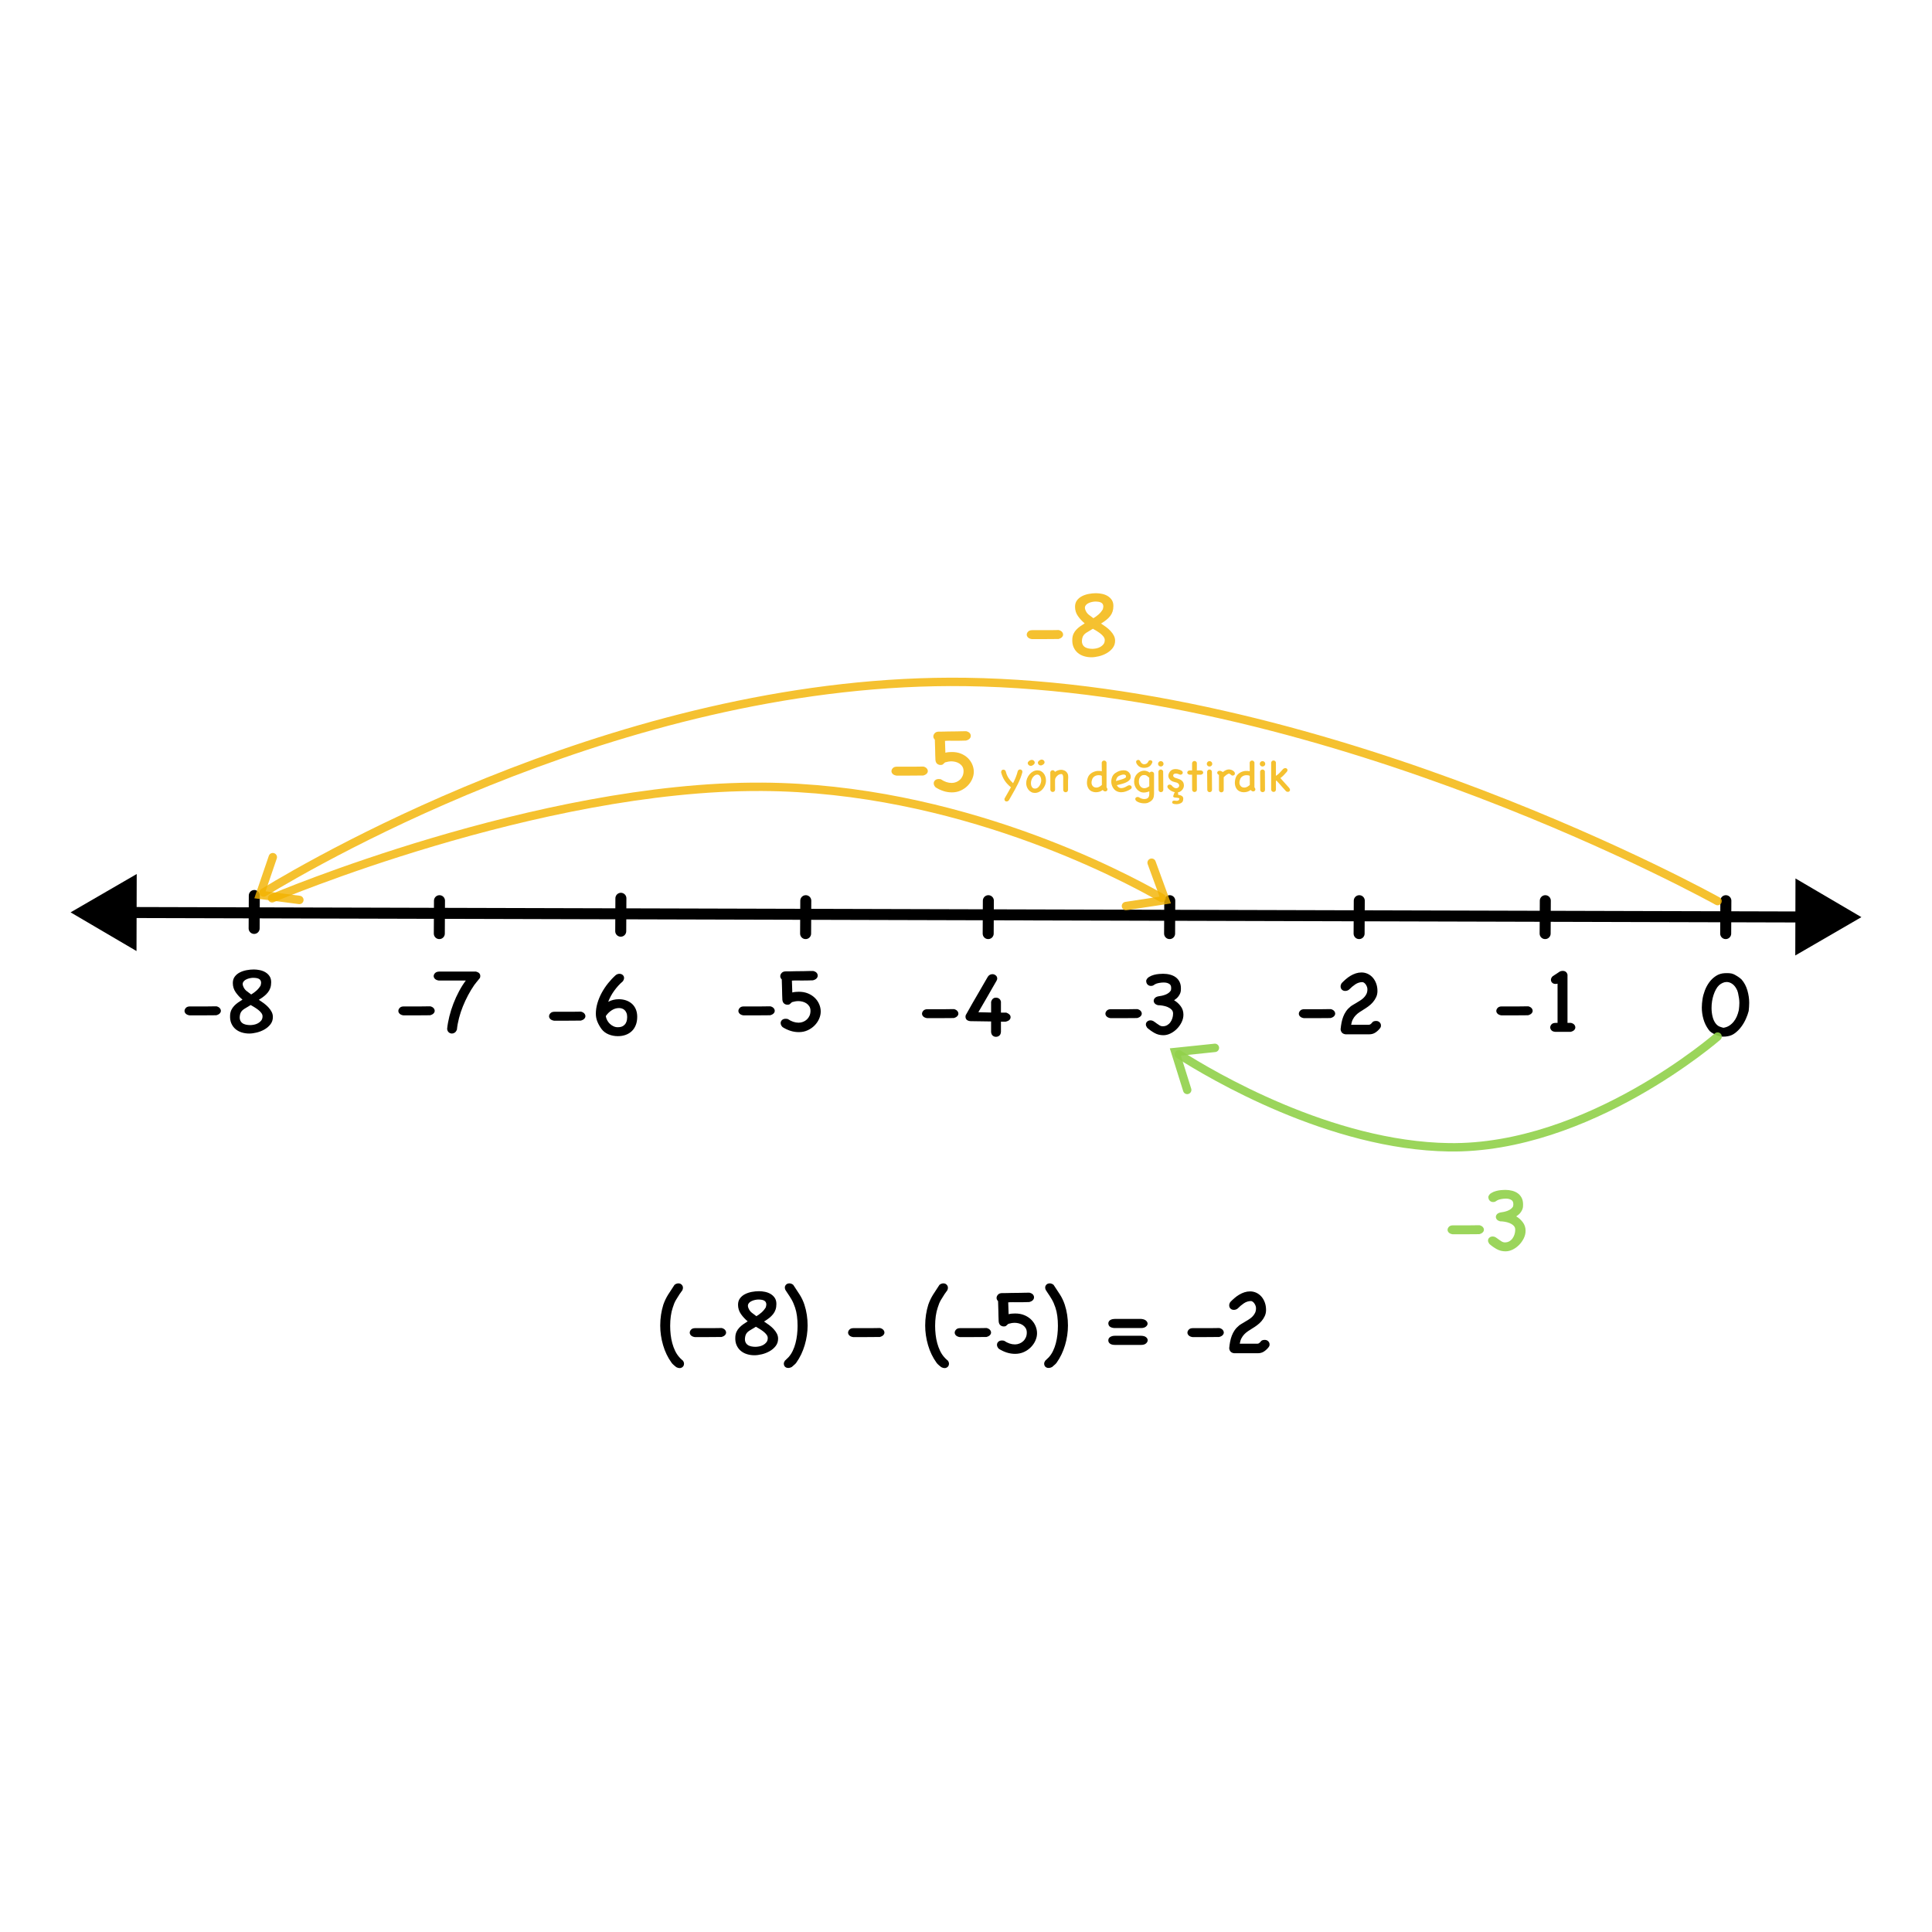 <?xml version="1.0" encoding="UTF-8" standalone="no"?> <svg xmlns="http://www.w3.org/2000/svg" xmlns:vectornator="http://vectornator.io" xmlns:xlink="http://www.w3.org/1999/xlink" height="100%" stroke-miterlimit="10" style="fill-rule:nonzero;clip-rule:evenodd;stroke-linecap:round;stroke-linejoin:round;" version="1.1" viewBox="0 0 595.35 595.35" width="100%" xml:space="preserve"> <defs></defs> <g id="Katman-1" vectornator:layerName="Katman 1"> <g opacity="1" vectornator:layerName="Grupla 2"> <g fill="#000000" opacity="1" stroke="none" vectornator:layerName="Text 16"> <path d="M210.411 419.233C210.658 419.584 210.782 419.914 210.782 420.223C210.782 420.759 210.555 421.156 210.102 421.414C209.648 421.672 209.091 421.636 208.431 421.306L208.369 421.275C208.286 421.192 208.204 421.12 208.121 421.058C208.039 420.996 207.946 420.924 207.843 420.842C207.678 420.697 207.513 420.548 207.348 420.393C207.183 420.238 207.039 420.068 206.915 419.883C205.78 418.315 204.919 416.526 204.331 414.515C203.744 412.504 203.45 410.487 203.45 408.466C203.45 407.332 203.532 406.223 203.697 405.14C203.862 404.057 204.099 403.021 204.409 402.031C204.801 400.917 205.29 399.891 205.878 398.952C206.466 398.014 207.121 397.008 207.843 395.936C208.214 395.626 208.627 395.472 209.081 395.472C209.555 395.472 209.937 395.673 210.225 396.075C210.514 396.477 210.535 396.977 210.287 397.575L209.421 398.782C209.008 399.422 208.627 400.035 208.276 400.623C207.925 401.211 207.606 401.979 207.317 402.928C207.049 403.712 206.848 404.583 206.714 405.542C206.58 406.501 206.513 407.507 206.513 408.559C206.513 409.466 206.564 410.374 206.667 411.282C206.77 412.189 206.935 413.061 207.162 413.896C207.389 414.731 207.678 415.515 208.029 416.247C208.379 416.98 208.792 417.614 209.266 418.15C209.514 418.459 209.751 418.697 209.978 418.862L209.947 418.862L210.318 419.202L210.411 419.233Z"></path> <path d="M214.093 412.024C213.577 411.942 213.19 411.771 212.932 411.514C212.675 411.256 212.546 410.972 212.546 410.663C212.546 410.333 212.685 410.018 212.963 409.719C213.242 409.42 213.66 409.27 214.216 409.27L218.269 409.27C218.723 409.27 219.172 409.27 219.615 409.27C220.059 409.27 220.466 409.265 220.837 409.255C221.209 409.245 221.534 409.24 221.812 409.24C222.09 409.24 222.292 409.24 222.415 409.24C222.869 409.363 223.204 409.554 223.421 409.812C223.637 410.07 223.746 410.343 223.746 410.632C223.746 410.921 223.627 411.189 223.39 411.436C223.153 411.684 222.797 411.869 222.323 411.993C221.642 411.993 220.946 411.998 220.234 412.009C219.523 412.019 218.837 412.024 218.177 412.024L214.093 412.024Z"></path> <path d="M226.592 411.931C226.633 411.333 226.762 410.807 226.979 410.353C227.195 409.9 227.479 409.487 227.83 409.116C228.18 408.745 228.572 408.404 229.005 408.095C229.439 407.785 229.892 407.486 230.367 407.198L230.398 407.167C229.593 406.507 228.897 405.754 228.309 404.908C227.721 404.062 227.427 403.114 227.427 402.062C227.427 401.278 227.629 400.618 228.031 400.082C228.433 399.545 228.949 399.117 229.578 398.798C230.207 398.478 230.903 398.246 231.666 398.101C232.429 397.957 233.172 397.885 233.894 397.885C234.492 397.885 235.111 397.952 235.75 398.086C236.39 398.22 236.967 398.442 237.483 398.751C237.998 399.061 238.421 399.463 238.751 399.958C239.081 400.453 239.246 401.072 239.246 401.814C239.246 402.454 239.164 403.026 238.999 403.531C238.834 404.037 238.586 404.501 238.256 404.924C237.926 405.346 237.529 405.743 237.065 406.115C236.601 406.486 236.06 406.857 235.441 407.229C235.956 407.559 236.472 407.914 236.988 408.296C237.503 408.677 237.967 409.09 238.38 409.533C238.792 409.977 239.128 410.446 239.385 410.941C239.643 411.436 239.772 411.962 239.772 412.519C239.772 413.385 239.525 414.138 239.03 414.778C238.535 415.417 237.916 415.948 237.173 416.371C236.431 416.794 235.637 417.108 234.791 417.315C233.945 417.521 233.172 417.624 232.471 417.624C231.666 417.624 230.898 417.511 230.166 417.284C229.433 417.057 228.794 416.711 228.247 416.247C227.701 415.783 227.273 415.195 226.963 414.484C226.654 413.772 226.53 412.921 226.592 411.931ZM229.686 411.653C229.521 412.354 229.506 412.921 229.64 413.354C229.774 413.788 230.001 414.128 230.32 414.375C230.64 414.623 231.022 414.793 231.465 414.886C231.909 414.979 232.347 415.025 232.78 415.025C233.11 415.025 233.497 414.984 233.94 414.901C234.384 414.819 234.801 414.669 235.193 414.453C235.585 414.236 235.915 413.958 236.183 413.617C236.451 413.277 236.585 412.839 236.585 412.303C236.585 411.952 236.457 411.606 236.199 411.266C235.941 410.926 235.626 410.611 235.255 410.322C234.884 410.034 234.487 409.76 234.064 409.503C233.641 409.245 233.265 409.023 232.935 408.837C232.213 409.25 231.532 409.662 230.893 410.075C230.253 410.487 229.851 411.013 229.686 411.653ZM230.583 402.959C230.81 403.598 231.161 404.109 231.635 404.49C232.11 404.872 232.594 405.238 233.089 405.589C233.667 405.238 234.198 404.851 234.683 404.429C235.167 404.006 235.606 403.475 235.998 402.835C236.142 402.34 236.178 401.938 236.106 401.629C236.034 401.319 235.884 401.077 235.657 400.901C235.43 400.726 235.142 400.608 234.791 400.546C234.44 400.484 234.069 400.453 233.677 400.453C233.409 400.453 233.069 400.494 232.656 400.577C232.244 400.659 231.852 400.798 231.481 400.994C231.109 401.19 230.826 401.448 230.63 401.768C230.434 402.087 230.418 402.484 230.583 402.959Z"></path> <path d="M242.34 418.862L242.309 418.862C242.495 418.717 242.742 418.48 243.052 418.15C243.526 417.614 243.939 416.98 244.289 416.247C244.64 415.515 244.924 414.731 245.14 413.896C245.357 413.061 245.517 412.189 245.62 411.282C245.723 410.374 245.774 409.466 245.774 408.559C245.774 407.507 245.713 406.501 245.589 405.542C245.465 404.583 245.269 403.712 245.001 402.928C244.671 401.938 244.3 401.092 243.887 400.391C243.475 399.69 243.031 398.999 242.557 398.318L242 397.452C241.773 396.895 241.799 396.426 242.077 396.044C242.356 395.662 242.742 395.472 243.237 395.472C243.671 395.472 244.073 395.626 244.444 395.936C245.166 397.008 245.826 398.014 246.424 398.952C247.022 399.891 247.507 400.917 247.878 402.031C248.538 404.052 248.868 406.197 248.868 408.466C248.868 410.487 248.569 412.504 247.971 414.515C247.373 416.526 246.517 418.315 245.403 419.883C245.279 420.068 245.13 420.238 244.955 420.393C244.779 420.548 244.609 420.697 244.444 420.842C244.341 420.945 244.212 421.058 244.057 421.182C243.903 421.306 243.856 421.337 243.918 421.275C243.588 421.44 243.279 421.528 242.99 421.538C242.701 421.548 242.448 421.502 242.232 421.399C242.015 421.296 241.845 421.141 241.721 420.935C241.598 420.728 241.536 420.491 241.536 420.223C241.536 419.934 241.649 419.625 241.876 419.295L242.34 418.862Z"></path> <path d="M262.884 412.024C262.368 411.942 261.981 411.771 261.724 411.514C261.466 411.256 261.337 410.972 261.337 410.663C261.337 410.333 261.476 410.018 261.755 409.719C262.033 409.42 262.451 409.27 263.008 409.27L267.061 409.27C267.514 409.27 267.963 409.27 268.406 409.27C268.85 409.27 269.257 409.265 269.629 409.255C270 409.245 270.325 409.24 270.603 409.24C270.882 409.24 271.083 409.24 271.206 409.24C271.66 409.363 271.995 409.554 272.212 409.812C272.429 410.07 272.537 410.343 272.537 410.632C272.537 410.921 272.418 411.189 272.181 411.436C271.944 411.684 271.588 411.869 271.114 411.993C270.433 411.993 269.737 411.998 269.025 412.009C268.314 412.019 267.628 412.024 266.968 412.024L262.884 412.024Z"></path> <path d="M292.06 419.233C292.307 419.584 292.431 419.914 292.431 420.223C292.431 420.759 292.204 421.156 291.75 421.414C291.296 421.672 290.739 421.636 290.079 421.306L290.018 421.275C289.935 421.192 289.853 421.12 289.77 421.058C289.688 420.996 289.595 420.924 289.492 420.842C289.327 420.697 289.162 420.548 288.997 420.393C288.832 420.238 288.687 420.068 288.563 419.883C287.429 418.315 286.568 416.526 285.98 414.515C285.392 412.504 285.098 410.487 285.098 408.466C285.098 407.332 285.181 406.223 285.346 405.14C285.511 404.057 285.748 403.021 286.057 402.031C286.449 400.917 286.939 399.891 287.527 398.952C288.115 398.014 288.77 397.008 289.492 395.936C289.863 395.626 290.275 395.472 290.729 395.472C291.204 395.472 291.585 395.673 291.874 396.075C292.163 396.477 292.183 396.977 291.936 397.575L291.069 398.782C290.657 399.422 290.275 400.035 289.925 400.623C289.574 401.211 289.254 401.979 288.966 402.928C288.697 403.712 288.496 404.583 288.362 405.542C288.228 406.501 288.161 407.507 288.161 408.559C288.161 409.466 288.213 410.374 288.316 411.282C288.419 412.189 288.584 413.061 288.811 413.896C289.038 414.731 289.327 415.515 289.677 416.247C290.028 416.98 290.44 417.614 290.915 418.15C291.162 418.459 291.399 418.697 291.626 418.862L291.595 418.862L291.967 419.202L292.06 419.233Z"></path> <path d="M295.741 412.024C295.226 411.942 294.839 411.771 294.581 411.514C294.323 411.256 294.194 410.972 294.194 410.663C294.194 410.333 294.334 410.018 294.612 409.719C294.89 409.42 295.308 409.27 295.865 409.27L299.918 409.27C300.372 409.27 300.82 409.27 301.264 409.27C301.707 409.27 302.115 409.265 302.486 409.255C302.857 409.245 303.182 409.24 303.461 409.24C303.739 409.24 303.94 409.24 304.064 409.24C304.518 409.363 304.853 409.554 305.069 409.812C305.286 410.07 305.394 410.343 305.394 410.632C305.394 410.921 305.276 411.189 305.039 411.436C304.801 411.684 304.446 411.869 303.971 411.993C303.29 411.993 302.594 411.998 301.883 412.009C301.171 412.019 300.485 412.024 299.825 412.024L295.741 412.024Z"></path> <path d="M307.808 415.644C307.416 415.252 307.22 414.84 307.22 414.406C307.22 414.035 307.359 413.721 307.637 413.463C307.916 413.205 308.282 413.076 308.736 413.076C309.025 413.076 309.262 413.107 309.447 413.169C310.541 413.911 311.644 414.283 312.758 414.283C313.232 414.283 313.691 414.195 314.135 414.02C314.578 413.844 314.97 413.597 315.31 413.277C315.651 412.957 315.919 412.576 316.115 412.132C316.311 411.689 316.409 411.189 316.409 410.632C316.409 410.075 316.285 409.606 316.037 409.224C315.79 408.843 315.481 408.533 315.109 408.296C314.738 408.059 314.336 407.889 313.903 407.785C313.469 407.682 313.067 407.631 312.696 407.631C312.077 407.631 311.427 407.734 310.747 407.94C310.706 407.961 310.649 408.002 310.577 408.064C310.504 408.126 310.427 408.198 310.345 408.28C310.221 408.404 310.097 408.512 309.973 408.605C309.85 408.698 309.633 408.745 309.324 408.745C308.932 408.745 308.586 408.626 308.287 408.389C307.988 408.152 307.808 407.765 307.746 407.229C307.704 406.692 307.684 406.166 307.684 405.651C307.684 405.135 307.674 404.609 307.653 404.073L307.56 400.948C307.251 400.638 307.096 400.308 307.096 399.958C307.096 399.607 307.24 399.272 307.529 398.952C307.818 398.633 308.241 398.473 308.798 398.473C308.921 398.473 309.123 398.473 309.401 398.473C309.679 398.473 310.009 398.468 310.391 398.457C310.773 398.447 311.195 398.437 311.66 398.426C312.124 398.416 312.593 398.411 313.067 398.411C313.5 398.411 313.944 398.406 314.398 398.395C314.851 398.385 315.274 398.375 315.666 398.364C316.058 398.354 316.393 398.349 316.672 398.349C316.95 398.349 317.141 398.349 317.244 398.349C317.739 398.473 318.095 398.664 318.311 398.921C318.528 399.179 318.636 399.463 318.636 399.772C318.636 400.102 318.513 400.396 318.265 400.654C318.018 400.912 317.646 401.103 317.151 401.226C316.594 401.247 316.022 401.262 315.434 401.273C314.846 401.283 314.274 401.288 313.717 401.288C313.16 401.288 312.66 401.283 312.216 401.273C311.773 401.262 311.262 401.278 310.685 401.319L310.809 404.97C311.139 404.887 311.469 404.831 311.799 404.8C312.129 404.769 312.469 404.753 312.82 404.753C313.872 404.753 314.81 404.924 315.635 405.264C316.46 405.604 317.167 406.063 317.755 406.641C318.342 407.218 318.791 407.873 319.1 408.605C319.41 409.338 319.565 410.085 319.565 410.848C319.565 411.591 319.399 412.339 319.069 413.091C318.739 413.844 318.275 414.525 317.677 415.133C317.079 415.742 316.367 416.237 315.542 416.619C314.717 417 313.81 417.191 312.82 417.191C311.912 417.191 311.036 417.052 310.19 416.773C309.344 416.495 308.55 416.118 307.808 415.644Z"></path> <path d="M322.566 418.862L322.535 418.862C322.72 418.717 322.968 418.48 323.277 418.15C323.752 417.614 324.164 416.98 324.515 416.247C324.865 415.515 325.149 414.731 325.366 413.896C325.582 413.061 325.742 412.189 325.845 411.282C325.948 410.374 326 409.466 326 408.559C326 407.507 325.938 406.501 325.814 405.542C325.69 404.583 325.495 403.712 325.226 402.928C324.896 401.938 324.525 401.092 324.113 400.391C323.7 399.69 323.257 398.999 322.782 398.318L322.225 397.452C321.998 396.895 322.024 396.426 322.303 396.044C322.581 395.662 322.968 395.472 323.463 395.472C323.896 395.472 324.298 395.626 324.669 395.936C325.391 397.008 326.051 398.014 326.65 398.952C327.248 399.891 327.732 400.917 328.104 402.031C328.764 404.052 329.094 406.197 329.094 408.466C329.094 410.487 328.795 412.504 328.197 414.515C327.598 416.526 326.742 418.315 325.629 419.883C325.505 420.068 325.355 420.238 325.18 420.393C325.005 420.548 324.834 420.697 324.669 420.842C324.566 420.945 324.437 421.058 324.283 421.182C324.128 421.306 324.082 421.337 324.144 421.275C323.813 421.44 323.504 421.528 323.215 421.538C322.927 421.548 322.674 421.502 322.457 421.399C322.241 421.296 322.071 421.141 321.947 420.935C321.823 420.728 321.761 420.491 321.761 420.223C321.761 419.934 321.875 419.625 322.102 419.295L322.566 418.862Z"></path> <path d="M351.618 409.24L343.573 409.24C342.996 409.24 342.511 409.121 342.119 408.884C341.727 408.647 341.531 408.25 341.531 407.693C341.573 407.445 341.66 407.239 341.794 407.074C341.928 406.909 342.093 406.78 342.289 406.687C342.485 406.594 342.697 406.527 342.924 406.486C343.151 406.445 343.367 406.424 343.573 406.424L351.618 406.424C352.339 406.486 352.86 406.672 353.18 406.981C353.5 407.29 353.649 407.61 353.629 407.94C353.608 408.27 353.422 408.569 353.072 408.837C352.721 409.105 352.236 409.24 351.618 409.24ZM351.648 414.437L343.542 414.437C342.903 414.437 342.408 414.308 342.057 414.051C341.707 413.793 341.531 413.458 341.531 413.045C341.531 412.591 341.727 412.241 342.119 411.993C342.511 411.746 342.985 411.622 343.542 411.622L351.648 411.622C352.35 411.643 352.865 411.797 353.195 412.086C353.525 412.375 353.68 412.694 353.66 413.045C353.639 413.396 353.458 413.715 353.118 414.004C352.778 414.293 352.288 414.437 351.648 414.437Z"></path> <path d="M367.458 412.024C366.943 411.942 366.556 411.771 366.298 411.514C366.04 411.256 365.911 410.972 365.911 410.663C365.911 410.333 366.051 410.018 366.329 409.719C366.608 409.42 367.025 409.27 367.582 409.27L371.635 409.27C372.089 409.27 372.538 409.27 372.981 409.27C373.425 409.27 373.832 409.265 374.203 409.255C374.574 409.245 374.899 409.24 375.178 409.24C375.456 409.24 375.657 409.24 375.781 409.24C376.235 409.363 376.57 409.554 376.787 409.812C377.003 410.07 377.111 410.343 377.111 410.632C377.111 410.921 376.993 411.189 376.756 411.436C376.518 411.684 376.163 411.869 375.688 411.993C375.008 411.993 374.311 411.998 373.6 412.009C372.888 412.019 372.202 412.024 371.542 412.024L367.458 412.024Z"></path> <path d="M385.558 400.917C384.753 400.917 384.011 401.144 383.33 401.598C382.65 402.051 382.01 402.588 381.412 403.206C381.061 403.495 380.659 403.64 380.205 403.64C379.793 403.64 379.453 403.511 379.184 403.253C378.916 402.995 378.782 402.66 378.782 402.247C378.782 401.917 378.885 401.587 379.092 401.257C379.483 400.845 379.911 400.437 380.376 400.035C380.84 399.633 381.33 399.277 381.845 398.968C382.361 398.658 382.902 398.411 383.469 398.225C384.037 398.04 384.619 397.947 385.218 397.947C385.898 397.947 386.538 398.086 387.136 398.364C387.734 398.643 388.255 399.035 388.698 399.54C389.142 400.045 389.492 400.649 389.75 401.35C390.008 402.051 390.137 402.825 390.137 403.67C390.137 404.351 390.003 404.98 389.735 405.558C389.467 406.135 389.126 406.661 388.714 407.136C388.301 407.61 387.832 408.038 387.306 408.42C386.78 408.801 386.259 409.147 385.744 409.456C385.331 409.704 384.929 409.961 384.537 410.23C384.145 410.498 383.779 410.807 383.439 411.158C383.098 411.508 382.804 411.921 382.557 412.395C382.309 412.87 382.134 413.427 382.031 414.066L387.507 414.066C387.693 414.045 387.847 413.994 387.971 413.911C388.095 413.829 388.203 413.736 388.296 413.633C388.389 413.53 388.482 413.422 388.574 413.308C388.667 413.195 388.776 413.107 388.899 413.045C389.023 412.983 389.157 412.942 389.302 412.921C389.446 412.901 389.59 412.89 389.735 412.89C390.168 412.89 390.524 413.03 390.802 413.308C391.081 413.587 391.22 413.911 391.22 414.283C391.22 414.51 391.189 414.685 391.127 414.809C391.065 414.932 391.003 415.036 390.941 415.118C390.529 415.654 390.049 416.103 389.503 416.464C388.956 416.825 388.322 417.005 387.6 417.005L380.329 417.005C379.401 416.902 378.885 416.387 378.782 415.458C378.844 414.778 378.937 414.112 379.061 413.463C379.184 412.813 379.36 412.189 379.587 411.591C379.813 410.993 380.107 410.431 380.468 409.905C380.829 409.379 381.278 408.899 381.814 408.466C381.979 408.322 382.222 408.157 382.541 407.971C382.861 407.785 383.186 407.589 383.516 407.383C383.928 407.136 384.346 406.883 384.769 406.625C385.192 406.367 385.573 406.068 385.914 405.728C386.254 405.388 386.527 405.011 386.734 404.599C386.94 404.186 387.043 403.701 387.043 403.145C387.043 402.691 386.899 402.232 386.61 401.768C386.321 401.304 385.97 401.02 385.558 400.917Z"></path> </g> <g opacity="1" vectornator:layerName="Grupla 1"> <g opacity="1" vectornator:layerName="Eğri 1"> <path d="M558.334 282.578C517.404 282.468 37.011 281.185 37.011 281.185" fill="none" stroke="#000000" stroke-linecap="butt" stroke-linejoin="miter" stroke-width="3.391"></path> <g fill="#000000" stroke="none"> <path d="M42.129 269.331L21.753 281.144L42.066 293.066L42.129 269.331Z" fill="#000000"></path> <path d="M553.216 294.432L573.593 282.619L553.28 270.697L553.216 294.432Z" fill="#000000"></path> </g> </g> <g opacity="1" vectornator:layerName="Eğri 3"> <path d="M78.314 286.092L78.366 275.954" fill="none" stroke="#000000" stroke-linecap="butt" stroke-linejoin="miter" stroke-width="3.391"></path> <g fill="#000000" stroke="none"></g> </g> <g opacity="1" vectornator:layerName="Eğri 4"> <path d="M135.375 287.688L135.427 277.55" fill="none" stroke="#000000" stroke-linecap="butt" stroke-linejoin="miter" stroke-width="3.391"></path> <g fill="#000000" stroke="none"></g> </g> <g opacity="1" vectornator:layerName="Eğri 5"> <path d="M191.279 286.95L191.331 276.812" fill="none" stroke="#000000" stroke-linecap="butt" stroke-linejoin="miter" stroke-width="3.391"></path> <g fill="#000000" stroke="none"></g> </g> <g opacity="1" vectornator:layerName="Eğri 6"> <path d="M248.251 287.688L248.303 277.55" fill="none" stroke="#000000" stroke-linecap="butt" stroke-linejoin="miter" stroke-width="3.391"></path> <g fill="#000000" stroke="none"></g> </g> <g opacity="1" vectornator:layerName="Eğri 7"> <path d="M304.511 287.688L304.563 277.55" fill="none" stroke="#000000" stroke-linecap="butt" stroke-linejoin="miter" stroke-width="3.391"></path> <g fill="#000000" stroke="none"></g> </g> <g opacity="1" vectornator:layerName="Eğri 8"> <path d="M360.415 287.688L360.467 277.55" fill="none" stroke="#000000" stroke-linecap="butt" stroke-linejoin="miter" stroke-width="3.391"></path> <g fill="#000000" stroke="none"></g> </g> <g opacity="1" vectornator:layerName="Eğri 9"> <path d="M418.811 287.688L418.863 277.55" fill="none" stroke="#000000" stroke-linecap="butt" stroke-linejoin="miter" stroke-width="3.391"></path> <g fill="#000000" stroke="none"></g> </g> <g opacity="1" vectornator:layerName="Eğri 10"> <path d="M476.139 287.688L476.191 277.55" fill="none" stroke="#000000" stroke-linecap="butt" stroke-linejoin="miter" stroke-width="3.391"></path> <g fill="#000000" stroke="none"></g> </g> <g opacity="1" vectornator:layerName="Eğri 2"> <path d="M531.775 287.688L531.827 277.55" fill="none" stroke="#000000" stroke-linecap="butt" stroke-linejoin="miter" stroke-width="3.391"></path> <g fill="#000000" stroke="none"></g> </g> <path d="M535.834 311.145C535.875 310.794 535.911 310.444 535.942 310.093C535.973 309.742 535.988 309.392 535.988 309.041C535.988 308.814 535.978 308.572 535.958 308.314C535.937 308.056 535.906 307.793 535.865 307.525C535.782 306.989 535.684 306.463 535.571 305.947C535.457 305.432 535.256 304.947 534.967 304.493C534.617 303.895 534.184 303.431 533.668 303.101C533.152 302.771 532.616 302.606 532.059 302.606C531.667 302.606 531.27 302.693 530.868 302.869C530.466 303.044 530.089 303.286 529.739 303.596C529.367 303.946 529.043 304.38 528.764 304.895C528.486 305.411 528.243 305.978 528.037 306.597C527.831 307.216 527.676 307.865 527.573 308.546C527.47 309.227 527.418 309.907 527.418 310.588C527.418 311.578 527.532 312.511 527.759 313.388C527.986 314.265 528.336 314.981 528.811 315.538C529.161 315.93 529.522 316.198 529.893 316.343C530.265 316.487 530.657 316.611 531.069 316.714C531.75 316.611 532.348 316.394 532.864 316.064C533.379 315.734 533.833 315.327 534.225 314.842C534.617 314.357 534.942 313.816 535.2 313.218C535.457 312.62 535.658 311.991 535.803 311.331L535.834 311.145ZM538.866 311.516C538.68 312.259 538.397 313.063 538.015 313.929C537.633 314.796 537.164 315.605 536.607 316.358C536.05 317.111 535.411 317.766 534.689 318.323C533.967 318.88 533.163 319.22 532.276 319.344C532.09 319.385 531.884 319.411 531.657 319.421C531.43 319.432 531.214 319.437 531.007 319.437C530.636 319.437 530.265 319.401 529.893 319.328C529.522 319.256 529.161 319.127 528.811 318.942L528.47 318.756C528.078 318.57 527.707 318.364 527.356 318.137C527.006 317.91 526.717 317.622 526.49 317.271C525.768 316.281 525.242 315.198 524.912 314.022C524.582 312.847 524.417 311.671 524.417 310.495C524.417 310.062 524.438 309.624 524.479 309.18C524.52 308.737 524.572 308.309 524.634 307.896C524.758 307.051 524.995 306.164 525.345 305.236C525.696 304.307 526.155 303.457 526.722 302.683C527.289 301.91 527.975 301.26 528.78 300.734C529.584 300.208 530.502 299.924 531.533 299.883C532.028 299.862 532.508 299.868 532.972 299.899C533.436 299.929 533.874 300.038 534.287 300.223C534.699 300.43 535.127 300.677 535.571 300.966C536.014 301.255 536.38 301.543 536.669 301.832C537.494 302.781 538.092 303.905 538.464 305.205C538.835 306.504 539.021 307.773 539.021 309.01C539.021 309.443 539.005 309.866 538.974 310.279C538.943 310.691 538.907 311.093 538.866 311.485L538.866 311.516Z" fill="#000000" opacity="1" stroke="none" vectornator:layerName="Text 1"></path> <g fill="#000000" opacity="1" stroke="none" vectornator:layerName="Text 2"> <path d="M124.299 312.886C123.783 312.803 123.396 312.633 123.139 312.375C122.881 312.117 122.752 311.834 122.752 311.524C122.752 311.194 122.891 310.88 123.169 310.581C123.448 310.282 123.866 310.132 124.423 310.132L128.476 310.132C128.929 310.132 129.378 310.132 129.821 310.132C130.265 310.132 130.672 310.127 131.044 310.117C131.415 310.106 131.74 310.101 132.018 310.101C132.297 310.101 132.498 310.101 132.621 310.101C133.075 310.225 133.41 310.416 133.627 310.673C133.844 310.931 133.952 311.205 133.952 311.493C133.952 311.782 133.833 312.05 133.596 312.298C133.359 312.545 133.003 312.731 132.529 312.855C131.848 312.855 131.152 312.86 130.44 312.87C129.729 312.88 129.043 312.886 128.383 312.886L124.299 312.886Z"></path> <path d="M140.758 317.372C140.593 317.764 140.377 318.047 140.109 318.223C139.841 318.398 139.562 318.486 139.273 318.486C138.902 318.486 138.572 318.362 138.283 318.114C137.995 317.867 137.83 317.506 137.788 317.031C137.912 315.814 138.139 314.541 138.469 313.21C138.799 311.88 139.217 310.56 139.722 309.25C140.227 307.94 140.805 306.677 141.455 305.46C142.104 304.243 142.8 303.14 143.543 302.15L135.189 302.15C134.674 302.067 134.287 301.897 134.029 301.639C133.771 301.381 133.642 301.098 133.642 300.788C133.642 300.458 133.782 300.149 134.06 299.86C134.339 299.571 134.756 299.417 135.313 299.396L146.699 299.396C147.565 299.623 147.998 300.077 147.998 300.757C147.998 300.881 147.988 300.989 147.967 301.082C147.947 301.175 147.916 301.273 147.874 301.376C147.441 301.912 147.101 302.33 146.853 302.629C146.606 302.928 146.369 303.233 146.142 303.542C145.461 304.532 144.827 305.579 144.239 306.682C143.651 307.786 143.12 308.925 142.646 310.101C142.171 311.277 141.774 312.473 141.455 313.69C141.135 314.907 140.913 316.124 140.789 317.341L140.758 317.372Z"></path> </g> <g fill="#000000" opacity="1" stroke="none" vectornator:layerName="Text 3"> <path d="M58.409 312.886C57.893 312.803 57.507 312.633 57.249 312.375C56.991 312.117 56.862 311.834 56.862 311.524C56.862 311.194 57.001 310.88 57.28 310.581C57.558 310.282 57.976 310.132 58.533 310.132L62.586 310.132C63.039 310.132 63.488 310.132 63.932 310.132C64.375 310.132 64.782 310.127 65.154 310.117C65.525 310.106 65.85 310.101 66.128 310.101C66.407 310.101 66.608 310.101 66.732 310.101C67.185 310.225 67.521 310.416 67.737 310.673C67.954 310.931 68.062 311.205 68.062 311.493C68.062 311.782 67.943 312.05 67.706 312.298C67.469 312.545 67.113 312.731 66.639 312.855C65.958 312.855 65.262 312.86 64.55 312.87C63.839 312.88 63.153 312.886 62.493 312.886L58.409 312.886Z"></path> <path d="M70.908 312.793C70.95 312.195 71.079 311.669 71.295 311.215C71.512 310.761 71.795 310.349 72.146 309.977C72.497 309.606 72.888 309.266 73.322 308.956C73.755 308.647 74.209 308.348 74.683 308.059L74.714 308.028C73.909 307.368 73.213 306.615 72.626 305.77C72.038 304.924 71.744 303.975 71.744 302.923C71.744 302.139 71.945 301.479 72.347 300.943C72.749 300.407 73.265 299.979 73.894 299.659C74.523 299.339 75.219 299.107 75.982 298.963C76.746 298.819 77.488 298.746 78.21 298.746C78.808 298.746 79.427 298.813 80.066 298.947C80.706 299.082 81.283 299.303 81.799 299.613C82.315 299.922 82.737 300.324 83.067 300.819C83.397 301.314 83.563 301.933 83.563 302.676C83.563 303.315 83.48 303.887 83.315 304.393C83.15 304.898 82.903 305.362 82.573 305.785C82.243 306.208 81.845 306.605 81.381 306.976C80.917 307.347 80.376 307.719 79.757 308.09C80.273 308.42 80.788 308.776 81.304 309.157C81.82 309.539 82.284 309.952 82.696 310.395C83.109 310.838 83.444 311.308 83.702 311.803C83.96 312.298 84.088 312.824 84.088 313.381C84.088 314.247 83.841 315 83.346 315.639C82.851 316.279 82.232 316.81 81.49 317.233C80.747 317.655 79.953 317.97 79.107 318.176C78.262 318.382 77.488 318.486 76.787 318.486C75.982 318.486 75.214 318.372 74.482 318.145C73.75 317.918 73.11 317.573 72.564 317.109C72.017 316.645 71.589 316.057 71.28 315.345C70.97 314.634 70.847 313.783 70.908 312.793ZM74.002 312.514C73.837 313.216 73.822 313.783 73.956 314.216C74.09 314.649 74.317 314.989 74.637 315.237C74.956 315.484 75.338 315.655 75.781 315.747C76.225 315.84 76.663 315.887 77.096 315.887C77.426 315.887 77.813 315.845 78.257 315.763C78.7 315.68 79.118 315.531 79.51 315.314C79.901 315.098 80.231 314.819 80.5 314.479C80.768 314.139 80.902 313.7 80.902 313.164C80.902 312.813 80.773 312.468 80.515 312.128C80.257 311.787 79.943 311.473 79.571 311.184C79.2 310.895 78.803 310.622 78.38 310.364C77.957 310.106 77.581 309.884 77.251 309.699C76.529 310.111 75.848 310.524 75.209 310.936C74.57 311.349 74.167 311.875 74.002 312.514ZM74.9 303.82C75.126 304.46 75.477 304.97 75.951 305.352C76.426 305.733 76.911 306.1 77.406 306.45C77.983 306.1 78.514 305.713 78.999 305.29C79.484 304.867 79.922 304.336 80.314 303.697C80.458 303.202 80.494 302.799 80.422 302.49C80.35 302.181 80.201 301.938 79.974 301.763C79.747 301.588 79.458 301.469 79.107 301.407C78.757 301.345 78.385 301.314 77.993 301.314C77.725 301.314 77.385 301.356 76.972 301.438C76.56 301.521 76.168 301.66 75.797 301.856C75.425 302.052 75.142 302.31 74.946 302.629C74.75 302.949 74.735 303.346 74.9 303.82Z"></path> </g> <g fill="#000000" opacity="1" stroke="none" vectornator:layerName="Text 4"> <path d="M342.182 313.744C341.666 313.661 341.279 313.491 341.021 313.233C340.764 312.976 340.635 312.692 340.635 312.383C340.635 312.053 340.774 311.738 341.052 311.439C341.331 311.14 341.749 310.99 342.305 310.99L346.358 310.99C346.812 310.99 347.261 310.99 347.704 310.99C348.148 310.99 348.555 310.985 348.926 310.975C349.298 310.964 349.623 310.959 349.901 310.959C350.179 310.959 350.381 310.959 350.504 310.959C350.958 311.083 351.293 311.274 351.51 311.532C351.726 311.79 351.835 312.063 351.835 312.352C351.835 312.64 351.716 312.908 351.479 313.156C351.242 313.404 350.886 313.589 350.411 313.713C349.731 313.713 349.035 313.718 348.323 313.728C347.611 313.739 346.926 313.744 346.266 313.744L342.182 313.744Z"></path> <path d="M353.505 316.714C353.237 316.322 353.103 315.992 353.103 315.724C353.103 315.332 353.242 315.018 353.521 314.78C353.799 314.543 354.145 314.425 354.557 314.425C354.867 314.425 355.161 314.507 355.439 314.672C355.718 314.837 356.001 315.033 356.29 315.26L356.259 315.26C356.589 315.487 356.919 315.708 357.249 315.925C357.579 316.142 357.93 316.25 358.301 316.25C358.817 316.25 359.27 316.136 359.662 315.91C360.054 315.683 360.384 315.384 360.652 315.012C360.921 314.641 361.127 314.223 361.271 313.759C361.416 313.295 361.488 312.816 361.488 312.321C361.488 311.826 361.318 311.413 360.977 311.083C360.637 310.753 360.224 310.49 359.74 310.294C359.255 310.098 358.744 309.959 358.208 309.876C357.672 309.794 357.218 309.753 356.847 309.753C356.372 309.629 356.032 309.443 355.826 309.196C355.62 308.948 355.516 308.68 355.516 308.391C355.516 308.103 355.63 307.829 355.857 307.571C356.084 307.314 356.434 307.133 356.909 307.03C357.239 306.989 357.6 306.927 357.992 306.844C358.384 306.762 358.765 306.648 359.136 306.504C359.508 306.36 359.843 306.174 360.142 305.947C360.441 305.72 360.673 305.452 360.838 305.143C361.003 304.235 360.864 303.611 360.42 303.271C359.977 302.931 359.374 302.76 358.61 302.76C358.157 302.76 357.672 302.807 357.156 302.9C356.641 302.992 356.238 303.121 355.95 303.286C355.723 303.451 355.522 303.58 355.346 303.673C355.171 303.766 354.939 303.812 354.65 303.812C354.258 303.812 353.918 303.673 353.629 303.395C353.34 303.116 353.196 302.709 353.196 302.173C353.34 301.698 353.639 301.322 354.093 301.043C354.547 300.765 355.042 300.553 355.578 300.409C356.115 300.265 356.646 300.172 357.172 300.131C357.698 300.089 358.105 300.069 358.394 300.069C359.157 300.069 359.874 300.156 360.544 300.332C361.214 300.507 361.797 300.775 362.292 301.136C362.787 301.497 363.179 301.961 363.468 302.528C363.757 303.096 363.901 303.761 363.901 304.524C363.901 304.689 363.896 304.906 363.886 305.174C363.875 305.442 363.808 305.741 363.684 306.071C363.561 306.401 363.354 306.752 363.066 307.123C362.777 307.494 362.354 307.865 361.797 308.237C362.56 308.67 363.231 309.268 363.808 310.031C364.386 310.794 364.674 311.671 364.674 312.661C364.674 313.465 364.489 314.244 364.118 314.997C363.746 315.75 363.267 316.425 362.679 317.023C362.091 317.622 361.431 318.101 360.699 318.462C359.967 318.823 359.229 319.004 358.487 319.004C357.497 319.004 356.594 318.777 355.779 318.323C354.965 317.869 354.207 317.333 353.505 316.714Z"></path> </g> <g fill="#000000" opacity="1" stroke="none" vectornator:layerName="Text 5"> <path d="M285.671 313.744C285.155 313.661 284.768 313.491 284.51 313.233C284.253 312.976 284.124 312.692 284.124 312.383C284.124 312.053 284.263 311.738 284.541 311.439C284.82 311.14 285.237 310.99 285.794 310.99L289.847 310.99C290.301 310.99 290.75 310.99 291.193 310.99C291.637 310.99 292.044 310.985 292.415 310.975C292.787 310.964 293.111 310.959 293.39 310.959C293.668 310.959 293.869 310.959 293.993 310.959C294.447 311.083 294.782 311.274 294.999 311.532C295.215 311.79 295.324 312.063 295.324 312.352C295.324 312.64 295.205 312.908 294.968 313.156C294.731 313.404 294.375 313.589 293.9 313.713C293.22 313.713 292.524 313.718 291.812 313.728C291.1 313.739 290.415 313.744 289.755 313.744L285.671 313.744Z"></path> <path d="M308.442 317.921C308.421 318.457 308.261 318.854 307.962 319.112C307.663 319.37 307.307 319.499 306.895 319.499C306.544 319.499 306.225 319.385 305.936 319.158C305.647 318.931 305.472 318.56 305.41 318.044L305.41 314.765L299.067 314.672C298.036 314.59 297.52 314.115 297.52 313.249C297.52 313.187 297.541 313.053 297.582 312.847C298.283 311.568 298.995 310.304 299.717 309.057C300.439 307.809 301.161 306.566 301.883 305.328L304.389 300.997C304.739 300.461 305.224 300.192 305.843 300.192C306.194 300.192 306.524 300.316 306.833 300.564C307.142 300.811 307.297 301.141 307.297 301.554C307.297 301.739 307.225 301.966 307.081 302.234C306.606 303.06 306.132 303.879 305.657 304.694C305.183 305.509 304.709 306.339 304.234 307.185L301.481 311.918L305.41 312.011L305.41 308.732C305.657 307.865 306.152 307.432 306.895 307.432C307.266 307.432 307.591 307.53 307.869 307.726C308.148 307.922 308.339 308.226 308.442 308.639L308.442 312.042L310.082 312.042C310.969 312.372 311.412 312.836 311.412 313.434C311.412 314.115 310.927 314.579 309.958 314.827C309.69 314.827 309.447 314.832 309.231 314.842C309.014 314.853 308.751 314.847 308.442 314.827L308.442 317.921Z"></path> </g> <g fill="#000000" opacity="1" stroke="none" vectornator:layerName="Text 6"> <path d="M229.085 312.886C228.569 312.803 228.182 312.633 227.924 312.375C227.667 312.117 227.538 311.834 227.538 311.524C227.538 311.194 227.677 310.88 227.955 310.581C228.234 310.282 228.651 310.132 229.208 310.132L233.261 310.132C233.715 310.132 234.164 310.132 234.607 310.132C235.051 310.132 235.458 310.127 235.829 310.117C236.201 310.106 236.525 310.101 236.804 310.101C237.082 310.101 237.283 310.101 237.407 310.101C237.861 310.225 238.196 310.416 238.413 310.673C238.629 310.931 238.738 311.205 238.738 311.493C238.738 311.782 238.619 312.05 238.382 312.298C238.145 312.545 237.789 312.731 237.314 312.855C236.634 312.855 235.938 312.86 235.226 312.87C234.514 312.88 233.829 312.886 233.169 312.886L229.085 312.886Z"></path> <path d="M241.151 316.505C240.759 316.114 240.563 315.701 240.563 315.268C240.563 314.897 240.702 314.582 240.981 314.324C241.259 314.066 241.625 313.938 242.079 313.938C242.368 313.938 242.605 313.968 242.791 314.03C243.884 314.773 244.987 315.144 246.101 315.144C246.576 315.144 247.035 315.056 247.478 314.881C247.921 314.706 248.313 314.458 248.654 314.139C248.994 313.819 249.262 313.437 249.458 312.994C249.654 312.55 249.752 312.05 249.752 311.493C249.752 310.936 249.628 310.467 249.381 310.086C249.133 309.704 248.824 309.395 248.453 309.157C248.081 308.92 247.679 308.75 247.246 308.647C246.813 308.544 246.411 308.492 246.039 308.492C245.421 308.492 244.771 308.595 244.09 308.802C244.049 308.822 243.992 308.863 243.92 308.925C243.848 308.987 243.77 309.059 243.688 309.142C243.564 309.266 243.44 309.374 243.317 309.467C243.193 309.56 242.976 309.606 242.667 309.606C242.275 309.606 241.93 309.487 241.63 309.25C241.331 309.013 241.151 308.626 241.089 308.09C241.048 307.554 241.027 307.028 241.027 306.512C241.027 305.996 241.017 305.47 240.996 304.934L240.903 301.809C240.594 301.5 240.439 301.17 240.439 300.819C240.439 300.469 240.584 300.133 240.872 299.814C241.161 299.494 241.584 299.334 242.141 299.334C242.265 299.334 242.466 299.334 242.744 299.334C243.023 299.334 243.353 299.329 243.734 299.319C244.116 299.308 244.539 299.298 245.003 299.288C245.467 299.277 245.936 299.272 246.411 299.272C246.844 299.272 247.287 299.267 247.741 299.257C248.195 299.247 248.618 299.236 249.009 299.226C249.401 299.216 249.737 299.21 250.015 299.21C250.293 299.21 250.484 299.21 250.587 299.21C251.082 299.334 251.438 299.525 251.655 299.783C251.871 300.041 251.98 300.324 251.98 300.634C251.98 300.964 251.856 301.258 251.608 301.515C251.361 301.773 250.99 301.964 250.495 302.088C249.938 302.108 249.365 302.124 248.777 302.134C248.19 302.145 247.617 302.15 247.06 302.15C246.503 302.15 246.003 302.145 245.56 302.134C245.116 302.124 244.606 302.139 244.028 302.181L244.152 305.831C244.482 305.749 244.812 305.692 245.142 305.661C245.472 305.63 245.812 305.615 246.163 305.615C247.215 305.615 248.153 305.785 248.979 306.125C249.804 306.466 250.51 306.925 251.098 307.502C251.686 308.08 252.134 308.735 252.444 309.467C252.753 310.199 252.908 310.947 252.908 311.71C252.908 312.452 252.743 313.2 252.413 313.953C252.083 314.706 251.619 315.386 251.021 315.995C250.422 316.603 249.711 317.098 248.886 317.48C248.061 317.862 247.153 318.052 246.163 318.052C245.256 318.052 244.379 317.913 243.533 317.635C242.688 317.356 241.893 316.98 241.151 316.505Z"></path> </g> <g fill="#000000" opacity="1" stroke="none" vectornator:layerName="Text 7"> <path d="M170.741 314.531C170.226 314.448 169.839 314.278 169.581 314.02C169.323 313.762 169.194 313.479 169.194 313.169C169.194 312.839 169.334 312.525 169.612 312.226C169.89 311.926 170.308 311.777 170.865 311.777L174.918 311.777C175.372 311.777 175.821 311.777 176.264 311.777C176.707 311.777 177.115 311.772 177.486 311.761C177.857 311.751 178.182 311.746 178.461 311.746C178.739 311.746 178.94 311.746 179.064 311.746C179.518 311.87 179.853 312.061 180.069 312.318C180.286 312.576 180.394 312.85 180.394 313.138C180.394 313.427 180.276 313.695 180.039 313.943C179.801 314.19 179.446 314.376 178.971 314.5C178.29 314.5 177.594 314.505 176.883 314.515C176.171 314.525 175.485 314.531 174.825 314.531L170.741 314.531Z"></path> <path d="M191.842 302.464C190.934 303.248 190.089 304.176 189.305 305.249C188.521 306.321 187.892 307.476 187.418 308.714C188.428 308.178 189.511 307.91 190.666 307.91C191.471 307.91 192.218 308.028 192.909 308.265C193.6 308.503 194.204 308.848 194.719 309.302C195.235 309.756 195.637 310.323 195.926 311.003C196.215 311.684 196.359 312.458 196.359 313.324C196.359 314.273 196.215 315.118 195.926 315.861C195.637 316.603 195.23 317.227 194.704 317.733C194.178 318.238 193.549 318.625 192.816 318.893C192.084 319.161 191.275 319.295 190.388 319.295C189.377 319.295 188.423 319.11 187.526 318.738C186.629 318.367 185.902 317.81 185.345 317.068C184.808 316.325 184.386 315.572 184.076 314.809C183.767 314.046 183.612 313.231 183.612 312.365C183.612 311.313 183.772 310.24 184.092 309.147C184.411 308.054 184.85 306.992 185.407 305.96C185.963 304.929 186.613 303.949 187.356 303.021C188.098 302.093 188.882 301.258 189.707 300.515C190.058 300.226 190.45 300.082 190.883 300.082C191.295 300.082 191.636 300.206 191.904 300.453C192.172 300.701 192.306 301 192.306 301.35C192.306 301.701 192.162 302.072 191.873 302.464L191.842 302.464ZM186.675 313.107C186.737 313.54 186.876 313.963 187.093 314.376C187.309 314.788 187.583 315.154 187.913 315.474C188.243 315.794 188.619 316.052 189.042 316.248C189.465 316.444 189.893 316.542 190.326 316.542C191.048 316.542 191.605 316.413 191.997 316.155C192.388 315.897 192.677 315.593 192.863 315.242C193.048 314.892 193.162 314.541 193.203 314.19C193.244 313.84 193.265 313.582 193.265 313.417C193.265 312.901 193.188 312.463 193.033 312.102C192.878 311.741 192.682 311.452 192.445 311.236C192.208 311.019 191.94 310.864 191.641 310.771C191.342 310.679 191.037 310.632 190.728 310.632C189.944 310.632 189.197 310.864 188.485 311.328C187.773 311.792 187.17 312.385 186.675 313.107Z"></path> </g> <g fill="#000000" opacity="1" stroke="none" vectornator:layerName="Text 11"> <path d="M462.638 312.886C462.122 312.803 461.736 312.633 461.478 312.375C461.22 312.117 461.091 311.834 461.091 311.524C461.091 311.194 461.23 310.88 461.509 310.581C461.787 310.282 462.205 310.132 462.762 310.132L466.815 310.132C467.269 310.132 467.717 310.132 468.161 310.132C468.604 310.132 469.012 310.127 469.383 310.117C469.754 310.106 470.079 310.101 470.357 310.101C470.636 310.101 470.837 310.101 470.961 310.101C471.414 310.225 471.75 310.416 471.966 310.673C472.183 310.931 472.291 311.205 472.291 311.493C472.291 311.782 472.172 312.05 471.935 312.298C471.698 312.545 471.342 312.731 470.868 312.855C470.187 312.855 469.491 312.86 468.779 312.87C468.068 312.88 467.382 312.886 466.722 312.886L462.638 312.886Z"></path> <path d="M484.11 315.206C484.584 315.33 484.925 315.521 485.131 315.778C485.337 316.036 485.44 316.31 485.44 316.598C485.44 316.887 485.327 317.155 485.1 317.403C484.873 317.65 484.512 317.836 484.017 317.96L479.252 317.96C478.716 317.918 478.324 317.759 478.077 317.48C477.829 317.202 477.705 316.908 477.705 316.598C477.705 316.268 477.84 315.954 478.108 315.655C478.376 315.356 478.799 315.206 479.376 315.206L479.964 315.206L479.964 303.109C479.799 303.171 479.593 303.202 479.345 303.202C478.912 303.202 478.567 303.078 478.309 302.83C478.051 302.583 477.922 302.284 477.922 301.933C477.922 301.747 477.968 301.557 478.061 301.361C478.154 301.165 478.293 300.984 478.479 300.819L480.738 299.334C481.047 299.231 481.315 299.179 481.542 299.179C482.326 299.179 482.821 299.561 483.027 300.324L483.027 315.206L484.11 315.206Z"></path> </g> <g fill="#000000" opacity="1" stroke="none" vectornator:layerName="Text 12"> <path d="M401.785 313.744C401.269 313.661 400.883 313.491 400.625 313.233C400.367 312.976 400.238 312.692 400.238 312.383C400.238 312.053 400.377 311.738 400.656 311.439C400.934 311.14 401.352 310.99 401.909 310.99L405.962 310.99C406.416 310.99 406.864 310.99 407.308 310.99C407.751 310.99 408.159 310.985 408.53 310.975C408.901 310.964 409.226 310.959 409.504 310.959C409.783 310.959 409.984 310.959 410.108 310.959C410.561 311.083 410.897 311.274 411.113 311.532C411.33 311.79 411.438 312.063 411.438 312.352C411.438 312.64 411.319 312.908 411.082 313.156C410.845 313.404 410.489 313.589 410.015 313.713C409.334 313.713 408.638 313.718 407.926 313.728C407.215 313.739 406.529 313.744 405.869 313.744L401.785 313.744Z"></path> <path d="M419.885 302.637C419.08 302.637 418.338 302.864 417.657 303.317C416.976 303.771 416.337 304.307 415.739 304.926C415.388 305.215 414.986 305.359 414.532 305.359C414.119 305.359 413.779 305.23 413.511 304.973C413.243 304.715 413.109 304.38 413.109 303.967C413.109 303.637 413.212 303.307 413.418 302.977C413.81 302.564 414.238 302.157 414.702 301.755C415.166 301.353 415.656 300.997 416.172 300.687C416.687 300.378 417.229 300.131 417.796 299.945C418.363 299.759 418.946 299.666 419.544 299.666C420.225 299.666 420.864 299.806 421.462 300.084C422.061 300.363 422.581 300.755 423.025 301.26C423.468 301.765 423.819 302.369 424.077 303.07C424.335 303.771 424.464 304.545 424.464 305.39C424.464 306.071 424.329 306.7 424.061 307.278C423.793 307.855 423.453 308.381 423.04 308.855C422.628 309.33 422.159 309.758 421.633 310.139C421.107 310.521 420.586 310.866 420.07 311.176C419.658 311.423 419.255 311.681 418.864 311.949C418.472 312.218 418.105 312.527 417.765 312.878C417.425 313.228 417.131 313.641 416.883 314.115C416.636 314.59 416.461 315.146 416.357 315.786L421.834 315.786C422.019 315.765 422.174 315.714 422.298 315.631C422.422 315.549 422.53 315.456 422.623 315.353C422.715 315.25 422.808 315.141 422.901 315.028C422.994 314.914 423.102 314.827 423.226 314.765C423.35 314.703 423.484 314.662 423.628 314.641C423.773 314.62 423.917 314.61 424.061 314.61C424.494 314.61 424.85 314.749 425.129 315.028C425.407 315.306 425.546 315.631 425.546 316.002C425.546 316.229 425.515 316.405 425.454 316.528C425.392 316.652 425.33 316.755 425.268 316.838C424.855 317.374 424.376 317.823 423.829 318.184C423.283 318.545 422.648 318.725 421.926 318.725L414.656 318.725C413.728 318.622 413.212 318.106 413.109 317.178C413.171 316.497 413.264 315.832 413.387 315.183C413.511 314.533 413.686 313.909 413.913 313.311C414.14 312.713 414.434 312.15 414.795 311.625C415.156 311.099 415.605 310.619 416.141 310.186C416.306 310.041 416.548 309.876 416.868 309.691C417.188 309.505 417.512 309.309 417.843 309.103C418.255 308.855 418.673 308.603 419.096 308.345C419.518 308.087 419.9 307.788 420.24 307.448C420.581 307.107 420.854 306.731 421.06 306.318C421.266 305.906 421.37 305.421 421.37 304.864C421.37 304.411 421.225 303.952 420.936 303.487C420.648 303.023 420.297 302.74 419.885 302.637Z"></path> </g> <g fill="#91d04b" fill-opacity="0.91" opacity="1" stroke="none" vectornator:layerName="Text 13"> <path d="M447.618 380.342C447.102 380.26 446.715 380.09 446.457 379.832C446.2 379.574 446.071 379.29 446.071 378.981C446.071 378.651 446.21 378.336 446.488 378.037C446.767 377.738 447.184 377.589 447.741 377.589L451.794 377.589C452.248 377.589 452.697 377.589 453.14 377.589C453.584 377.589 453.991 377.584 454.362 377.573C454.734 377.563 455.058 377.558 455.337 377.558C455.615 377.558 455.817 377.558 455.94 377.558C456.394 377.682 456.729 377.872 456.946 378.13C457.162 378.388 457.271 378.661 457.271 378.95C457.271 379.239 457.152 379.507 456.915 379.754C456.678 380.002 456.322 380.188 455.847 380.311C455.167 380.311 454.471 380.317 453.759 380.327C453.047 380.337 452.362 380.342 451.702 380.342L447.618 380.342Z"></path> <path d="M458.941 383.312C458.673 382.921 458.539 382.591 458.539 382.322C458.539 381.931 458.678 381.616 458.957 381.379C459.235 381.142 459.581 381.023 459.993 381.023C460.303 381.023 460.597 381.105 460.875 381.27C461.154 381.436 461.437 381.631 461.726 381.858L461.695 381.858C462.025 382.085 462.355 382.307 462.685 382.524C463.015 382.74 463.366 382.848 463.737 382.848C464.253 382.848 464.706 382.735 465.098 382.508C465.49 382.281 465.82 381.982 466.088 381.611C466.356 381.24 466.563 380.822 466.707 380.358C466.852 379.894 466.924 379.414 466.924 378.919C466.924 378.424 466.754 378.012 466.413 377.682C466.073 377.352 465.66 377.089 465.176 376.893C464.691 376.697 464.18 376.557 463.644 376.475C463.108 376.392 462.654 376.351 462.283 376.351C461.808 376.227 461.468 376.042 461.262 375.794C461.056 375.547 460.952 375.279 460.952 374.99C460.952 374.701 461.066 374.428 461.293 374.17C461.52 373.912 461.87 373.732 462.345 373.629C462.675 373.587 463.036 373.525 463.428 373.443C463.819 373.36 464.201 373.247 464.572 373.103C464.944 372.958 465.279 372.773 465.578 372.546C465.877 372.319 466.109 372.051 466.274 371.741C466.439 370.834 466.3 370.21 465.856 369.869C465.413 369.529 464.81 369.359 464.046 369.359C463.593 369.359 463.108 369.405 462.592 369.498C462.077 369.591 461.674 369.72 461.386 369.885C461.159 370.05 460.958 370.179 460.782 370.272C460.607 370.364 460.375 370.411 460.086 370.411C459.694 370.411 459.354 370.272 459.065 369.993C458.776 369.715 458.632 369.307 458.632 368.771C458.776 368.297 459.075 367.92 459.529 367.642C459.983 367.363 460.478 367.152 461.014 367.008C461.551 366.863 462.082 366.77 462.608 366.729C463.134 366.688 463.541 366.667 463.83 366.667C464.593 366.667 465.31 366.755 465.98 366.93C466.65 367.105 467.233 367.374 467.728 367.735C468.223 368.096 468.615 368.56 468.904 369.127C469.193 369.694 469.337 370.359 469.337 371.122C469.337 371.287 469.332 371.504 469.321 371.772C469.311 372.04 469.244 372.339 469.12 372.669C468.997 372.999 468.79 373.35 468.502 373.721C468.213 374.093 467.79 374.464 467.233 374.835C467.996 375.268 468.667 375.866 469.244 376.63C469.822 377.393 470.11 378.269 470.11 379.259C470.11 380.064 469.925 380.843 469.554 381.595C469.182 382.348 468.703 383.024 468.115 383.622C467.527 384.22 466.867 384.7 466.135 385.061C465.403 385.422 464.665 385.602 463.923 385.602C462.933 385.602 462.03 385.375 461.215 384.921C460.401 384.468 459.643 383.931 458.941 383.312Z"></path> </g> <g fill="#f3b300" fill-opacity="0.809" opacity="1" stroke="none" vectornator:layerName="Text 14"> <path d="M276.254 239.006C275.738 238.924 275.352 238.753 275.094 238.496C274.836 238.238 274.707 237.954 274.707 237.645C274.707 237.315 274.846 237 275.125 236.701C275.403 236.402 275.821 236.252 276.378 236.252L280.431 236.252C280.885 236.252 281.333 236.252 281.777 236.252C282.22 236.252 282.627 236.247 282.999 236.237C283.37 236.227 283.695 236.221 283.973 236.221C284.252 236.221 284.453 236.221 284.577 236.221C285.03 236.345 285.366 236.536 285.582 236.794C285.799 237.052 285.907 237.325 285.907 237.614C285.907 237.903 285.788 238.171 285.551 238.418C285.314 238.666 284.958 238.851 284.484 238.975C283.803 238.975 283.107 238.98 282.395 238.991C281.684 239.001 280.998 239.006 280.338 239.006L276.254 239.006Z"></path> <path d="M288.32 242.626C287.928 242.234 287.732 241.821 287.732 241.388C287.732 241.017 287.872 240.703 288.15 240.445C288.429 240.187 288.795 240.058 289.248 240.058C289.537 240.058 289.774 240.089 289.96 240.151C291.053 240.893 292.157 241.265 293.271 241.265C293.745 241.265 294.204 241.177 294.647 241.002C295.091 240.826 295.483 240.579 295.823 240.259C296.163 239.939 296.431 239.558 296.627 239.114C296.823 238.671 296.921 238.171 296.921 237.614C296.921 237.057 296.798 236.588 296.55 236.206C296.303 235.824 295.993 235.515 295.622 235.278C295.251 235.041 294.848 234.87 294.415 234.767C293.982 234.664 293.58 234.613 293.209 234.613C292.59 234.613 291.94 234.716 291.259 234.922C291.218 234.943 291.162 234.984 291.089 235.046C291.017 235.108 290.94 235.18 290.857 235.262C290.734 235.386 290.61 235.494 290.486 235.587C290.362 235.68 290.146 235.726 289.836 235.726C289.444 235.726 289.099 235.608 288.8 235.371C288.501 235.133 288.32 234.747 288.258 234.21C288.217 233.674 288.196 233.148 288.196 232.633C288.196 232.117 288.186 231.591 288.166 231.055L288.073 227.93C287.763 227.62 287.609 227.29 287.609 226.94C287.609 226.589 287.753 226.254 288.042 225.934C288.331 225.614 288.753 225.455 289.31 225.455C289.434 225.455 289.635 225.455 289.914 225.455C290.192 225.455 290.522 225.449 290.904 225.439C291.285 225.429 291.708 225.419 292.172 225.408C292.636 225.398 293.106 225.393 293.58 225.393C294.013 225.393 294.457 225.388 294.91 225.377C295.364 225.367 295.787 225.357 296.179 225.346C296.571 225.336 296.906 225.331 297.184 225.331C297.463 225.331 297.654 225.331 297.757 225.331C298.252 225.455 298.608 225.645 298.824 225.903C299.041 226.161 299.149 226.445 299.149 226.754C299.149 227.084 299.025 227.378 298.778 227.636C298.53 227.894 298.159 228.084 297.664 228.208C297.107 228.229 296.535 228.244 295.947 228.255C295.359 228.265 294.787 228.27 294.23 228.27C293.673 228.27 293.173 228.265 292.729 228.255C292.286 228.244 291.775 228.26 291.198 228.301L291.321 231.952C291.651 231.869 291.981 231.813 292.311 231.782C292.641 231.751 292.982 231.735 293.332 231.735C294.384 231.735 295.323 231.905 296.148 232.246C296.973 232.586 297.679 233.045 298.267 233.623C298.855 234.2 299.304 234.855 299.613 235.587C299.922 236.319 300.077 237.067 300.077 237.83C300.077 238.573 299.912 239.321 299.582 240.073C299.252 240.826 298.788 241.507 298.19 242.115C297.592 242.724 296.88 243.219 296.055 243.6C295.23 243.982 294.322 244.173 293.332 244.173C292.425 244.173 291.548 244.034 290.703 243.755C289.857 243.477 289.063 243.1 288.32 242.626Z"></path> </g> <g fill="#f3b300" fill-opacity="0.809" opacity="1" stroke="none" vectornator:layerName="Text 15"> <path d="M317.939 196.939C317.423 196.857 317.037 196.686 316.779 196.429C316.521 196.171 316.392 195.887 316.392 195.578C316.392 195.248 316.531 194.933 316.81 194.634C317.088 194.335 317.506 194.186 318.063 194.186L322.116 194.186C322.57 194.186 323.018 194.186 323.462 194.186C323.905 194.186 324.313 194.18 324.684 194.17C325.055 194.16 325.38 194.155 325.658 194.155C325.937 194.155 326.138 194.155 326.262 194.155C326.716 194.278 327.051 194.469 327.267 194.727C327.484 194.985 327.592 195.258 327.592 195.547C327.592 195.836 327.474 196.104 327.236 196.351C326.999 196.599 326.643 196.784 326.169 196.908C325.488 196.908 324.792 196.913 324.081 196.924C323.369 196.934 322.683 196.939 322.023 196.939L317.939 196.939Z"></path> <path d="M330.439 196.846C330.48 196.248 330.609 195.722 330.825 195.268C331.042 194.815 331.325 194.402 331.676 194.031C332.027 193.66 332.419 193.319 332.852 193.01C333.285 192.7 333.739 192.401 334.213 192.113L334.244 192.082C333.44 191.422 332.744 190.669 332.156 189.823C331.568 188.977 331.274 188.029 331.274 186.977C331.274 186.193 331.475 185.533 331.877 184.997C332.279 184.46 332.795 184.032 333.424 183.713C334.053 183.393 334.749 183.161 335.513 183.017C336.276 182.872 337.018 182.8 337.74 182.8C338.338 182.8 338.957 182.867 339.597 183.001C340.236 183.135 340.813 183.357 341.329 183.666C341.845 183.976 342.268 184.378 342.598 184.873C342.928 185.368 343.093 185.987 343.093 186.729C343.093 187.369 343.01 187.941 342.845 188.446C342.68 188.952 342.433 189.416 342.103 189.839C341.773 190.261 341.376 190.659 340.911 191.03C340.447 191.401 339.906 191.772 339.287 192.144C339.803 192.474 340.318 192.829 340.834 193.211C341.35 193.593 341.814 194.005 342.226 194.449C342.639 194.892 342.974 195.361 343.232 195.856C343.49 196.351 343.619 196.877 343.619 197.434C343.619 198.3 343.371 199.053 342.876 199.693C342.381 200.332 341.762 200.863 341.02 201.286C340.277 201.709 339.483 202.024 338.637 202.23C337.792 202.436 337.018 202.539 336.317 202.539C335.513 202.539 334.744 202.426 334.012 202.199C333.28 201.972 332.64 201.626 332.094 201.162C331.547 200.698 331.119 200.11 330.81 199.399C330.5 198.687 330.377 197.836 330.439 196.846ZM333.532 196.568C333.367 197.269 333.352 197.836 333.486 198.27C333.62 198.703 333.847 199.043 334.167 199.291C334.486 199.538 334.868 199.708 335.311 199.801C335.755 199.894 336.193 199.94 336.626 199.94C336.956 199.94 337.343 199.899 337.787 199.817C338.23 199.734 338.648 199.584 339.04 199.368C339.432 199.151 339.762 198.873 340.03 198.533C340.298 198.192 340.432 197.754 340.432 197.218C340.432 196.867 340.303 196.521 340.045 196.181C339.787 195.841 339.473 195.526 339.102 195.238C338.73 194.949 338.333 194.675 337.91 194.418C337.488 194.16 337.111 193.938 336.781 193.752C336.059 194.165 335.378 194.577 334.739 194.99C334.1 195.403 333.697 195.928 333.532 196.568ZM334.43 187.874C334.657 188.513 335.007 189.024 335.482 189.405C335.956 189.787 336.441 190.153 336.936 190.504C337.513 190.153 338.044 189.766 338.529 189.344C339.014 188.921 339.452 188.39 339.844 187.75C339.988 187.255 340.025 186.853 339.952 186.544C339.88 186.234 339.731 185.992 339.504 185.817C339.277 185.641 338.988 185.523 338.637 185.461C338.287 185.399 337.916 185.368 337.524 185.368C337.255 185.368 336.915 185.409 336.503 185.492C336.09 185.574 335.698 185.713 335.327 185.909C334.956 186.105 334.672 186.363 334.476 186.683C334.28 187.003 334.265 187.4 334.43 187.874Z"></path> </g> <g fill="#f3b300" fill-opacity="0.809" opacity="1" stroke="none" vectornator:layerName="Text 17"> <path d="M313.669 237.53C313.818 237.251 314.047 237.112 314.356 237.112C314.555 237.112 314.722 237.182 314.857 237.321C314.991 237.46 315.058 237.655 315.058 237.904C314.899 238.521 314.702 239.131 314.468 239.734C314.234 240.336 313.975 240.929 313.691 241.512C313.407 242.094 313.109 242.669 312.795 243.237C312.481 243.805 312.165 244.367 311.846 244.925C311.687 245.204 311.53 245.478 311.376 245.747C311.221 246.016 311.064 246.295 310.905 246.584C310.795 246.723 310.678 246.823 310.554 246.882C310.429 246.942 310.312 246.972 310.203 246.972C310.014 246.972 309.854 246.917 309.725 246.808C309.595 246.698 309.531 246.529 309.531 246.3C309.531 246.27 309.531 246.237 309.531 246.203C309.531 246.168 309.536 246.13 309.545 246.091C309.715 245.772 309.892 245.458 310.076 245.149C310.26 244.841 310.437 244.532 310.606 244.223L311.518 242.595C311.119 242.276 310.766 241.952 310.457 241.624C310.148 241.295 309.872 240.949 309.628 240.585C309.384 240.222 309.169 239.828 308.985 239.405C308.801 238.982 308.639 238.521 308.5 238.023C308.5 237.455 308.734 237.172 309.202 237.172C309.361 237.172 309.508 237.216 309.643 237.306C309.777 237.396 309.874 237.54 309.934 237.739C310.133 238.526 310.422 239.203 310.8 239.771C311.179 240.339 311.637 240.862 312.175 241.34C312.494 240.722 312.772 240.112 313.011 239.51C313.251 238.907 313.465 238.247 313.654 237.53L313.669 237.53Z"></path> <path d="M319.704 237.381C320.123 237.381 320.494 237.47 320.817 237.65C321.141 237.829 321.415 238.065 321.639 238.359C321.863 238.653 322.033 238.987 322.147 239.36C322.262 239.734 322.319 240.115 322.319 240.503C322.319 240.672 322.309 240.829 322.289 240.974C322.269 241.118 322.244 241.265 322.214 241.414C322.105 241.823 321.943 242.206 321.729 242.565C321.515 242.923 321.263 243.235 320.974 243.499C320.686 243.762 320.364 243.969 320.011 244.118C319.657 244.268 319.286 244.343 318.898 244.343C318.489 244.343 318.118 244.253 317.785 244.074C317.451 243.894 317.17 243.663 316.941 243.379C316.712 243.095 316.535 242.776 316.41 242.423C316.286 242.069 316.224 241.713 316.224 241.355C316.224 240.857 316.316 240.371 316.5 239.898C316.684 239.425 316.933 239.002 317.247 238.628C317.561 238.255 317.929 237.953 318.352 237.724C318.776 237.495 319.226 237.381 319.704 237.381ZM317.777 240.593C317.717 240.822 317.688 241.076 317.688 241.355C317.688 241.634 317.727 241.895 317.807 242.139C317.887 242.383 318.019 242.59 318.203 242.759C318.387 242.928 318.634 243.013 318.943 243.013C319.241 243.013 319.508 242.926 319.742 242.752C319.976 242.577 320.175 242.363 320.339 242.109C320.504 241.855 320.631 241.581 320.72 241.287C320.81 240.994 320.855 240.727 320.855 240.488C320.855 240.269 320.83 240.052 320.78 239.838C320.73 239.624 320.653 239.432 320.549 239.263C320.444 239.094 320.317 238.957 320.168 238.852C320.018 238.748 319.849 238.695 319.66 238.695C319.421 238.695 319.197 238.758 318.987 238.882C318.778 239.007 318.591 239.161 318.427 239.345C318.263 239.53 318.126 239.734 318.016 239.958C317.907 240.182 317.827 240.394 317.777 240.593ZM321.886 234.901C321.886 235.03 321.848 235.152 321.774 235.267C321.699 235.381 321.602 235.483 321.482 235.573C321.363 235.663 321.236 235.735 321.101 235.79C320.967 235.844 320.84 235.872 320.72 235.872C320.471 235.872 320.26 235.79 320.085 235.625C319.911 235.461 319.824 235.259 319.824 235.02C319.824 234.901 319.864 234.784 319.944 234.669C320.023 234.555 320.123 234.453 320.242 234.363C320.362 234.273 320.489 234.201 320.623 234.146C320.758 234.091 320.88 234.064 320.989 234.064C321.238 234.064 321.45 234.146 321.624 234.311C321.799 234.475 321.886 234.672 321.886 234.901ZM318.853 235.02C318.853 235.14 318.816 235.257 318.741 235.371C318.666 235.486 318.569 235.59 318.45 235.685C318.33 235.78 318.198 235.857 318.054 235.917C317.909 235.976 317.767 236.006 317.628 236.006C317.379 236.006 317.162 235.919 316.978 235.745C316.794 235.571 316.702 235.364 316.702 235.125C316.702 235.005 316.744 234.888 316.829 234.774C316.913 234.659 317.018 234.555 317.142 234.46C317.267 234.365 317.401 234.291 317.546 234.236C317.69 234.181 317.817 234.154 317.927 234.154C318.176 234.154 318.392 234.238 318.577 234.408C318.761 234.577 318.853 234.781 318.853 235.02Z"></path> <path d="M329.116 243.401C329.107 243.65 329.024 243.835 328.87 243.954C328.716 244.074 328.554 244.133 328.384 244.133C328.205 244.133 328.043 244.079 327.899 243.969C327.754 243.86 327.667 243.69 327.637 243.461C327.637 243.352 327.637 243.23 327.637 243.095C327.637 242.961 327.635 242.781 327.63 242.557C327.625 242.333 327.623 242.044 327.623 241.691C327.623 241.337 327.623 240.877 327.623 240.309C327.623 240.179 327.627 240.015 327.637 239.816C327.647 239.617 327.637 239.42 327.608 239.226C327.578 239.032 327.52 238.865 327.436 238.725C327.351 238.586 327.219 238.516 327.04 238.516C326.741 238.516 326.45 238.601 326.166 238.77C325.882 238.939 325.626 239.188 325.396 239.517C325.317 239.637 325.255 239.749 325.21 239.853C325.165 239.958 325.133 240.11 325.113 240.309C325.113 240.817 325.113 241.317 325.113 241.81C325.113 242.303 325.118 242.804 325.128 243.312C325.118 243.561 325.038 243.745 324.889 243.865C324.739 243.984 324.575 244.044 324.396 244.044C324.226 244.044 324.069 243.989 323.925 243.879C323.781 243.77 323.693 243.601 323.663 243.372L323.663 240.682C323.663 240.244 323.661 239.803 323.656 239.36C323.651 238.917 323.649 238.456 323.649 237.978C323.698 237.759 323.79 237.6 323.925 237.5C324.059 237.401 324.211 237.351 324.381 237.351C324.52 237.351 324.659 237.393 324.799 237.478C324.938 237.562 325.033 237.689 325.083 237.859C325.372 237.66 325.68 237.503 326.009 237.388C326.338 237.274 326.676 237.216 327.025 237.216C327.403 237.216 327.764 237.306 328.108 237.485C328.452 237.665 328.728 237.938 328.937 238.307C329.037 238.486 329.102 238.675 329.131 238.875C329.161 239.074 329.176 239.278 329.176 239.487C329.176 239.696 329.166 239.903 329.146 240.107C329.126 240.311 329.116 240.503 329.116 240.682L329.116 243.401Z"></path> <path d="M341.083 242.759C341.153 242.859 341.2 242.948 341.225 243.028C341.25 243.108 341.262 243.182 341.262 243.252C341.262 243.421 341.2 243.568 341.076 243.693C340.951 243.817 340.789 243.879 340.59 243.879C340.361 243.879 340.157 243.79 339.978 243.611L339.798 243.431C339.51 243.67 339.183 243.847 338.82 243.962C338.456 244.076 338.075 244.133 337.677 244.133C337.259 244.133 336.855 244.049 336.467 243.879C336.078 243.71 335.755 243.451 335.496 243.103C335.306 242.824 335.167 242.525 335.077 242.206C334.988 241.888 334.943 241.569 334.943 241.25C334.943 240.901 334.978 240.555 335.048 240.212C335.117 239.868 335.232 239.542 335.391 239.233C335.521 238.984 335.7 238.755 335.929 238.546C336.158 238.337 336.402 238.163 336.661 238.023C336.89 237.904 337.149 237.799 337.438 237.709C337.727 237.62 338.006 237.57 338.275 237.56C338.494 237.56 338.708 237.562 338.917 237.567C339.126 237.572 339.33 237.6 339.529 237.65C339.529 237.371 339.527 237.119 339.522 236.895C339.517 236.671 339.514 236.454 339.514 236.245C339.514 235.937 339.512 235.675 339.507 235.461C339.502 235.247 339.5 235.09 339.5 234.99C339.549 234.781 339.641 234.624 339.776 234.52C339.91 234.415 340.062 234.363 340.232 234.363C340.391 234.363 340.538 234.41 340.672 234.505C340.807 234.599 340.909 234.746 340.979 234.946L340.979 242.625L341.068 242.744L341.083 242.759ZM339.544 241.892C339.544 241.713 339.544 241.507 339.544 241.272C339.544 241.038 339.544 240.794 339.544 240.54C339.544 240.286 339.542 240.035 339.537 239.786C339.532 239.537 339.529 239.318 339.529 239.129L339.35 238.979C339.221 238.949 339.091 238.924 338.962 238.905C338.832 238.885 338.708 238.875 338.588 238.875C338.359 238.875 338.135 238.902 337.916 238.957C337.697 239.012 337.493 239.099 337.303 239.218C337.114 239.338 336.95 239.49 336.81 239.674C336.671 239.858 336.566 240.075 336.497 240.324C336.337 240.832 336.312 241.27 336.422 241.639C336.532 242.007 336.726 242.281 337.005 242.46C337.284 242.639 337.615 242.714 337.998 242.684C338.382 242.654 338.768 242.49 339.156 242.191L339.544 241.892Z"></path> <path d="M347.642 242.057C347.801 241.997 347.948 241.972 348.082 241.982C348.217 241.992 348.331 242.027 348.426 242.087C348.521 242.146 348.595 242.224 348.65 242.318C348.705 242.413 348.732 242.515 348.732 242.625C348.732 242.734 348.697 242.841 348.628 242.946C348.558 243.05 348.448 243.147 348.299 243.237C347.881 243.486 347.43 243.698 346.947 243.872C346.464 244.046 345.978 244.133 345.49 244.133C345.202 244.133 344.908 244.091 344.609 244.006C344.31 243.922 344.031 243.79 343.772 243.611C343.354 243.302 343.028 242.896 342.794 242.393C342.56 241.89 342.443 241.375 342.443 240.847C342.443 240.329 342.545 239.831 342.749 239.353C342.953 238.875 343.279 238.486 343.727 238.187C344.086 237.938 344.474 237.739 344.893 237.59C345.311 237.44 345.744 237.366 346.193 237.366C346.432 237.366 346.666 237.391 346.895 237.44C347.114 237.49 347.318 237.577 347.507 237.702C347.696 237.826 347.861 237.976 348 238.15C348.14 238.324 348.249 238.516 348.329 238.725C348.409 238.934 348.448 239.144 348.448 239.353C348.448 239.492 348.433 239.627 348.404 239.756C348.374 239.886 348.319 240.01 348.239 240.13C348.09 240.369 347.886 240.575 347.627 240.75C347.368 240.924 347.084 241.076 346.775 241.205C346.466 241.335 346.148 241.444 345.819 241.534C345.49 241.624 345.182 241.703 344.893 241.773C344.584 241.853 344.387 241.902 344.303 241.922C344.218 241.942 344.166 241.952 344.146 241.952C344.285 242.241 344.484 242.47 344.743 242.639C345.002 242.809 345.321 242.879 345.7 242.849C346.018 242.829 346.349 242.737 346.693 242.572C347.037 242.408 347.353 242.236 347.642 242.057ZM344.893 239.054C344.564 239.223 344.32 239.45 344.161 239.734C344.001 240.018 343.912 240.334 343.892 240.682C343.892 240.682 343.899 240.68 343.914 240.675C343.929 240.67 343.974 240.657 344.049 240.638C344.123 240.618 344.235 240.585 344.385 240.54C344.534 240.496 344.748 240.433 345.027 240.354C345.127 240.324 345.276 240.281 345.475 240.227C345.675 240.172 345.876 240.107 346.08 240.032C346.285 239.958 346.474 239.871 346.648 239.771C346.822 239.671 346.94 239.562 346.999 239.442C347.019 239.154 346.954 238.954 346.805 238.845C346.656 238.735 346.476 238.68 346.267 238.68C346.038 238.68 345.794 238.723 345.535 238.807C345.276 238.892 345.062 238.974 344.893 239.054Z"></path> <path d="M349.838 246.21C349.838 246.001 349.937 245.832 350.137 245.702C350.336 245.573 350.595 245.558 350.913 245.657C351.491 246.036 352.044 246.225 352.572 246.225C353.139 246.225 353.545 246.093 353.789 245.829C354.033 245.565 354.155 245.179 354.155 244.671L354.155 243.865L353.558 244.059C353.319 244.118 353.12 244.161 352.96 244.186C352.801 244.211 352.642 244.223 352.482 244.223C352.034 244.223 351.623 244.126 351.25 243.932C350.876 243.738 350.56 243.484 350.301 243.17C350.042 242.856 349.84 242.503 349.696 242.109C349.551 241.716 349.479 241.315 349.479 240.906C349.479 240.677 349.499 240.443 349.539 240.204C349.579 239.965 349.644 239.731 349.733 239.502C349.843 239.223 349.995 238.959 350.189 238.71C350.383 238.461 350.607 238.247 350.861 238.068C351.115 237.889 351.387 237.747 351.675 237.642C351.964 237.538 352.263 237.485 352.572 237.485C352.91 237.485 353.217 237.543 353.491 237.657C353.764 237.772 354.031 237.914 354.29 238.083C354.429 237.884 354.624 237.784 354.873 237.784C355.042 237.784 355.196 237.831 355.336 237.926C355.475 238.021 355.57 238.168 355.619 238.367L355.619 244.626C355.619 245.154 355.537 245.61 355.373 245.993C355.209 246.377 354.892 246.723 354.424 247.032C354.235 247.151 354.026 247.258 353.797 247.353C353.568 247.448 353.339 247.505 353.11 247.525C352.881 247.555 352.589 247.557 352.236 247.532C351.882 247.507 351.531 247.443 351.182 247.338C350.834 247.233 350.53 247.091 350.271 246.912C350.012 246.733 349.868 246.499 349.838 246.21ZM354.155 242.281C354.155 241.833 354.153 241.397 354.148 240.974C354.143 240.55 354.14 240.115 354.14 239.666C353.941 239.487 353.73 239.308 353.506 239.129C353.281 238.949 353.04 238.85 352.781 238.83C352.373 238.8 352.046 238.86 351.802 239.009C351.558 239.159 351.372 239.345 351.242 239.569C351.113 239.793 351.031 240.025 350.996 240.264C350.961 240.503 350.943 240.697 350.943 240.847C350.943 241.165 350.988 241.452 351.078 241.706C351.167 241.96 351.289 242.174 351.444 242.348C351.598 242.522 351.78 242.657 351.989 242.752C352.198 242.846 352.417 242.893 352.646 242.893C353.105 242.893 353.608 242.689 354.155 242.281ZM355.112 234.796C355.112 234.906 355.087 234.995 355.037 235.065L355.037 235.05C354.628 236.096 353.792 236.619 352.527 236.619C351.86 236.619 351.297 236.43 350.839 236.051C350.341 235.583 350.092 235.14 350.092 234.721C350.092 234.572 350.159 234.443 350.293 234.333C350.428 234.223 350.58 234.169 350.749 234.169C351.008 234.169 351.197 234.283 351.317 234.512C351.655 235.18 352.079 235.513 352.587 235.513C352.935 235.493 353.207 235.409 353.401 235.259C353.595 235.11 353.762 234.886 353.901 234.587C354.011 234.368 354.195 234.258 354.454 234.258C354.633 234.258 354.788 234.311 354.917 234.415C355.047 234.52 355.112 234.647 355.112 234.796Z"></path> <path d="M358.473 243.372C358.463 243.621 358.383 243.805 358.234 243.924C358.085 244.044 357.92 244.104 357.741 244.104C357.562 244.104 357.402 244.049 357.263 243.939C357.123 243.83 357.039 243.66 357.009 243.431L356.964 237.754C357.014 237.545 357.103 237.388 357.233 237.284C357.362 237.179 357.517 237.127 357.696 237.127C357.855 237.127 358.005 237.174 358.144 237.269C358.284 237.363 358.378 237.51 358.428 237.709L358.473 243.372ZM356.859 235.379C356.859 235.15 356.942 234.953 357.106 234.789C357.27 234.624 357.467 234.542 357.696 234.542C357.935 234.542 358.137 234.624 358.301 234.789C358.465 234.953 358.548 235.15 358.548 235.379C358.548 235.608 358.465 235.802 358.301 235.961C358.137 236.121 357.935 236.2 357.696 236.2C357.467 236.2 357.27 236.121 357.106 235.961C356.942 235.802 356.859 235.608 356.859 235.379Z"></path> <path d="M359.847 242.789C359.708 242.5 359.705 242.259 359.84 242.064C359.974 241.87 360.171 241.773 360.43 241.773C360.599 241.773 360.784 241.838 360.983 241.967C361.192 242.246 361.441 242.48 361.73 242.669C362.019 242.859 362.322 242.923 362.641 242.864C362.791 242.834 362.923 242.776 363.037 242.692C363.152 242.607 363.236 242.51 363.291 242.4C363.346 242.291 363.373 242.171 363.373 242.042C363.373 241.912 363.338 241.793 363.269 241.683C363.179 241.544 363.082 241.434 362.977 241.355C362.873 241.275 362.763 241.215 362.649 241.175C362.534 241.136 362.425 241.106 362.32 241.086C362.215 241.066 362.118 241.041 362.029 241.011C361.879 240.971 361.73 240.929 361.58 240.884C361.431 240.839 361.287 240.782 361.147 240.712C361.008 240.643 360.873 240.555 360.744 240.451C360.614 240.346 360.49 240.214 360.37 240.055C360.261 239.906 360.176 239.744 360.116 239.569C360.057 239.395 360.027 239.233 360.027 239.084C360.027 238.875 360.067 238.661 360.146 238.441C360.226 238.222 360.333 238.021 360.467 237.836C360.602 237.652 360.761 237.493 360.945 237.358C361.13 237.224 361.326 237.132 361.536 237.082C361.954 236.972 362.39 236.957 362.843 237.037C363.296 237.117 363.702 237.256 364.06 237.455C364.2 237.555 364.304 237.66 364.374 237.769C364.444 237.879 364.479 237.983 364.479 238.083C364.479 238.202 364.446 238.309 364.382 238.404C364.317 238.499 364.232 238.576 364.128 238.636C364.023 238.695 363.904 238.725 363.769 238.725C363.635 238.725 363.493 238.685 363.343 238.606C363.224 238.546 363.057 238.489 362.843 238.434C362.629 238.379 362.417 238.359 362.208 238.374C361.999 238.389 361.824 238.456 361.685 238.576C361.546 238.695 361.491 238.895 361.521 239.173C361.58 239.283 361.653 239.375 361.737 239.45C361.822 239.525 361.917 239.587 362.021 239.637C362.126 239.686 362.238 239.729 362.357 239.764C362.477 239.798 362.591 239.831 362.701 239.861C363.01 239.95 363.294 240.052 363.552 240.167C363.811 240.281 364.036 240.423 364.225 240.593C364.414 240.762 364.561 240.966 364.665 241.205C364.77 241.444 364.822 241.733 364.822 242.072C364.822 242.341 364.763 242.602 364.643 242.856C364.524 243.11 364.367 243.337 364.172 243.536C363.978 243.735 363.757 243.894 363.508 244.014C363.259 244.133 363.01 244.193 362.761 244.193C362.203 244.193 361.66 244.069 361.132 243.82C360.604 243.571 360.181 243.227 359.862 242.789L359.847 242.789ZM364.628 246.076C364.628 246.424 364.571 246.716 364.456 246.95C364.342 247.184 364.14 247.37 363.851 247.51C363.423 247.709 362.975 247.809 362.507 247.809C361.64 247.809 361.207 247.619 361.207 247.241C361.207 247.072 361.264 246.94 361.379 246.845C361.493 246.75 361.635 246.703 361.805 246.703C361.964 246.703 362.103 246.716 362.223 246.74C362.342 246.765 362.457 246.778 362.566 246.778C363.114 246.778 363.403 246.539 363.433 246.061C363.303 245.921 363 245.837 362.522 245.807C361.854 245.787 361.521 245.657 361.521 245.418C361.521 245.398 361.523 245.371 361.528 245.336C361.533 245.301 361.548 245.246 361.573 245.172C361.598 245.097 361.633 244.995 361.678 244.865C361.722 244.736 361.79 244.567 361.879 244.358C361.979 244.118 362.168 243.999 362.447 243.999C362.855 243.999 363.059 244.193 363.059 244.582C363.059 244.691 363.045 244.796 363.015 244.895C364.09 245.045 364.628 245.438 364.628 246.076Z"></path> <path d="M366.6 238.725C366.351 238.685 366.164 238.606 366.04 238.486C365.915 238.367 365.853 238.227 365.853 238.068C365.853 237.909 365.92 237.759 366.055 237.62C366.189 237.48 366.391 237.411 366.66 237.411L367.347 237.411L367.347 235.125C367.397 234.916 367.489 234.759 367.624 234.654C367.758 234.55 367.91 234.497 368.079 234.497C368.239 234.497 368.388 234.545 368.527 234.639C368.667 234.734 368.761 234.881 368.811 235.08L368.811 237.411L370.126 237.411C370.345 237.47 370.507 237.56 370.611 237.679C370.716 237.799 370.768 237.928 370.768 238.068C370.768 238.387 370.539 238.606 370.081 238.725L368.811 238.725L368.811 241.474C368.811 241.783 368.814 242.092 368.819 242.4C368.824 242.709 368.826 243.018 368.826 243.327C368.826 243.576 368.746 243.76 368.587 243.879C368.428 243.999 368.263 244.059 368.094 244.059C367.925 244.059 367.768 244.004 367.624 243.894C367.479 243.785 367.392 243.616 367.362 243.386C367.362 243.008 367.36 242.617 367.355 242.214C367.35 241.81 367.347 241.409 367.347 241.011L367.347 238.725L366.6 238.725Z"></path> <path d="M373.487 243.372C373.477 243.621 373.398 243.805 373.248 243.924C373.099 244.044 372.935 244.104 372.755 244.104C372.576 244.104 372.417 244.049 372.277 243.939C372.138 243.83 372.053 243.66 372.023 243.431L371.978 237.754C372.028 237.545 372.118 237.388 372.247 237.284C372.377 237.179 372.531 237.127 372.71 237.127C372.87 237.127 373.019 237.174 373.159 237.269C373.298 237.363 373.393 237.51 373.443 237.709L373.487 243.372ZM371.874 235.379C371.874 235.15 371.956 234.953 372.12 234.789C372.285 234.624 372.481 234.542 372.71 234.542C372.95 234.542 373.151 234.624 373.316 234.789C373.48 234.953 373.562 235.15 373.562 235.379C373.562 235.608 373.48 235.802 373.316 235.961C373.151 236.121 372.95 236.2 372.71 236.2C372.481 236.2 372.285 236.121 372.12 235.961C371.956 235.802 371.874 235.608 371.874 235.379Z"></path> <path d="M375.594 238.785C375.405 238.675 375.273 238.568 375.198 238.464C375.123 238.359 375.086 238.247 375.086 238.128C375.086 237.958 375.153 237.814 375.288 237.694C375.422 237.575 375.599 237.515 375.818 237.515C375.967 237.515 376.139 237.555 376.333 237.635C376.528 237.714 376.689 237.809 376.819 237.919C377.128 237.67 377.439 237.47 377.753 237.321C378.066 237.172 378.398 237.097 378.746 237.097C378.846 237.097 378.998 237.122 379.202 237.172C379.406 237.221 379.605 237.299 379.799 237.403C379.994 237.508 380.165 237.642 380.315 237.806C380.464 237.971 380.539 238.163 380.539 238.382C380.539 238.561 380.472 238.708 380.337 238.822C380.203 238.937 380.041 238.994 379.852 238.994C379.712 238.994 379.598 238.964 379.508 238.905C379.418 238.845 379.329 238.775 379.239 238.695C379.169 238.626 379.087 238.558 378.993 238.494C378.898 238.429 378.811 238.397 378.731 238.397C378.622 238.397 378.492 238.436 378.343 238.516C378.193 238.596 378.044 238.69 377.895 238.8C377.745 238.91 377.598 239.032 377.454 239.166C377.309 239.3 377.187 239.417 377.088 239.517L377.088 243.431C377.078 243.68 376.996 243.865 376.841 243.984C376.687 244.104 376.525 244.163 376.356 244.163C376.177 244.163 376.017 244.106 375.878 243.992C375.738 243.877 375.654 243.705 375.624 243.476L375.624 238.8L375.594 238.785Z"></path> <path d="M386.664 242.759C386.734 242.859 386.781 242.948 386.806 243.028C386.831 243.108 386.843 243.182 386.843 243.252C386.843 243.421 386.781 243.568 386.657 243.693C386.532 243.817 386.37 243.879 386.171 243.879C385.942 243.879 385.738 243.79 385.559 243.611L385.379 243.431C385.091 243.67 384.764 243.847 384.401 243.962C384.037 244.076 383.656 244.133 383.258 244.133C382.84 244.133 382.436 244.049 382.048 243.879C381.659 243.71 381.336 243.451 381.077 243.103C380.887 242.824 380.748 242.525 380.658 242.206C380.569 241.888 380.524 241.569 380.524 241.25C380.524 240.901 380.559 240.555 380.629 240.212C380.698 239.868 380.813 239.542 380.972 239.233C381.102 238.984 381.281 238.755 381.51 238.546C381.739 238.337 381.983 238.163 382.242 238.023C382.471 237.904 382.73 237.799 383.019 237.709C383.308 237.62 383.587 237.57 383.856 237.56C384.075 237.56 384.289 237.562 384.498 237.567C384.707 237.572 384.911 237.6 385.11 237.65C385.11 237.371 385.108 237.119 385.103 236.895C385.098 236.671 385.095 236.454 385.095 236.245C385.095 235.937 385.093 235.675 385.088 235.461C385.083 235.247 385.081 235.09 385.081 234.99C385.13 234.781 385.222 234.624 385.357 234.52C385.491 234.415 385.643 234.363 385.813 234.363C385.972 234.363 386.119 234.41 386.253 234.505C386.388 234.599 386.49 234.746 386.56 234.946L386.56 242.625L386.649 242.744L386.664 242.759ZM385.125 241.892C385.125 241.713 385.125 241.507 385.125 241.272C385.125 241.038 385.125 240.794 385.125 240.54C385.125 240.286 385.123 240.035 385.118 239.786C385.113 239.537 385.11 239.318 385.11 239.129L384.931 238.979C384.802 238.949 384.672 238.924 384.543 238.905C384.413 238.885 384.289 238.875 384.169 238.875C383.94 238.875 383.716 238.902 383.497 238.957C383.278 239.012 383.074 239.099 382.884 239.218C382.695 239.338 382.531 239.49 382.391 239.674C382.252 239.858 382.147 240.075 382.078 240.324C381.918 240.832 381.893 241.27 382.003 241.639C382.113 242.007 382.307 242.281 382.586 242.46C382.865 242.639 383.196 242.714 383.579 242.684C383.963 242.654 384.349 242.49 384.737 242.191L385.125 241.892Z"></path> <path d="M389.816 243.372C389.806 243.621 389.727 243.805 389.577 243.924C389.428 244.044 389.264 244.104 389.084 244.104C388.905 244.104 388.746 244.049 388.606 243.939C388.467 243.83 388.382 243.66 388.352 243.431L388.308 237.754C388.357 237.545 388.447 237.388 388.576 237.284C388.706 237.179 388.86 237.127 389.04 237.127C389.199 237.127 389.348 237.174 389.488 237.269C389.627 237.363 389.722 237.51 389.772 237.709L389.816 243.372ZM388.203 235.379C388.203 235.15 388.285 234.953 388.449 234.789C388.614 234.624 388.81 234.542 389.04 234.542C389.279 234.542 389.48 234.624 389.645 234.789C389.809 234.953 389.891 235.15 389.891 235.379C389.891 235.608 389.809 235.802 389.645 235.961C389.48 236.121 389.279 236.2 389.04 236.2C388.81 236.2 388.614 236.121 388.449 235.961C388.285 235.802 388.203 235.608 388.203 235.379Z"></path> <path d="M393.178 243.312C393.168 243.551 393.093 243.73 392.954 243.85C392.814 243.969 392.65 244.029 392.461 244.029C392.291 244.029 392.132 243.974 391.983 243.865C391.833 243.755 391.744 243.591 391.714 243.372L391.714 234.975C391.764 234.766 391.853 234.609 391.983 234.505C392.112 234.4 392.262 234.348 392.431 234.348C392.6 234.348 392.752 234.395 392.887 234.49C393.021 234.584 393.118 234.731 393.178 234.931L393.178 239.084C393.387 238.954 393.579 238.817 393.753 238.673C393.927 238.529 394.102 238.369 394.276 238.195C394.45 238.021 394.63 237.829 394.814 237.62C394.998 237.411 395.205 237.182 395.434 236.933C395.543 236.843 395.65 236.781 395.755 236.746C395.86 236.711 395.962 236.693 396.061 236.693C396.26 236.693 396.425 236.753 396.554 236.873C396.684 236.992 396.748 237.137 396.748 237.306C396.748 237.465 396.679 237.64 396.539 237.829C396.191 238.237 395.862 238.596 395.553 238.905C395.245 239.213 394.911 239.502 394.552 239.771L397.286 242.819C397.446 243.068 397.525 243.257 397.525 243.386C397.525 243.556 397.463 243.703 397.339 243.827C397.214 243.952 397.052 244.014 396.853 244.014C396.743 244.014 396.636 243.994 396.532 243.954C396.427 243.914 396.325 243.845 396.226 243.745L395.15 242.55C394.851 242.201 394.56 241.868 394.276 241.549C393.992 241.23 393.681 240.892 393.342 240.533C393.312 240.553 393.287 240.565 393.268 240.57C393.248 240.575 393.218 240.588 393.178 240.608L393.178 243.312Z"></path> </g> <g opacity="1" vectornator:layerName="Eğri 11"> <g fill="#f3b300" fill-opacity="0.809" stroke="none"></g> </g> <g opacity="1" vectornator:layerName="Eğri 16"> <path d="M81.202 275.05C98.746 264.362 195.187 208.671 297.675 210.148C411.027 211.782 529.281 277.67 529.281 277.67" fill="none" stroke="#f3b300" stroke-linecap="butt" stroke-linejoin="miter" stroke-opacity="0.809" stroke-width="2.586"></path> <g fill="#f3b300" fill-opacity="0.809" stroke="none"> <path d="M82.84 263.719L78.88 275.315L78.369 276.81L79.936 277.015L92.087 278.6C92.795 278.693 93.444 278.194 93.537 277.485C93.629 276.777 93.13 276.128 92.422 276.036L80.271 274.45L81.328 276.15L85.288 264.555C85.519 263.879 85.158 263.144 84.482 262.913C83.806 262.682 83.071 263.043 82.84 263.719Z" fill="#f3b300"></path> </g> </g> <g opacity="1" vectornator:layerName="Eğri 17"> <g fill="#f3b300" fill-opacity="0.809" stroke="none"></g> </g> <g opacity="1" vectornator:layerName="Eğri 18"> <path d="M357.968 276.695C345.63 269.615 294.968 242.8 234.873 242.457C165.627 242.061 83.857 276.812 83.857 276.812" fill="none" stroke="#f3b300" stroke-linecap="butt" stroke-linejoin="miter" stroke-opacity="0.809" stroke-width="2.586"></path> <g fill="#f3b300" fill-opacity="0.809" stroke="none"> <path d="M347.162 280.478L359.276 278.633L360.839 278.395L360.296 276.91L356.088 265.402C355.843 264.731 355.1 264.386 354.429 264.631C353.759 264.876 353.414 265.619 353.659 266.29L357.867 277.798L358.886 276.076L346.773 277.921C346.067 278.029 345.581 278.688 345.689 279.395C345.797 280.101 346.456 280.586 347.162 280.478Z" fill="#f3b300"></path> </g> </g> <g opacity="1" vectornator:layerName="Eğri 19"> <path d="M363.264 324.881C373.447 331.385 409.98 353.001 446.513 353.54C489.53 354.176 529.281 319.419 529.281 319.419" fill="none" stroke="#91d04b" stroke-linecap="butt" stroke-linejoin="miter" stroke-opacity="0.91" stroke-width="2.586"></path> <g fill="#91d04b" fill-opacity="0.91" stroke="none"> <path d="M374.238 321.616L362.05 322.884L360.478 323.047L360.95 324.556L364.606 336.251C364.819 336.933 365.544 337.313 366.226 337.1C366.908 336.887 367.288 336.161 367.075 335.48L363.418 323.784L362.318 325.457L374.506 324.189C375.216 324.115 375.732 323.479 375.658 322.769C375.584 322.058 374.948 321.542 374.238 321.616Z" fill="#91d04b"></path> </g> </g> </g> </g> </g> </svg> 